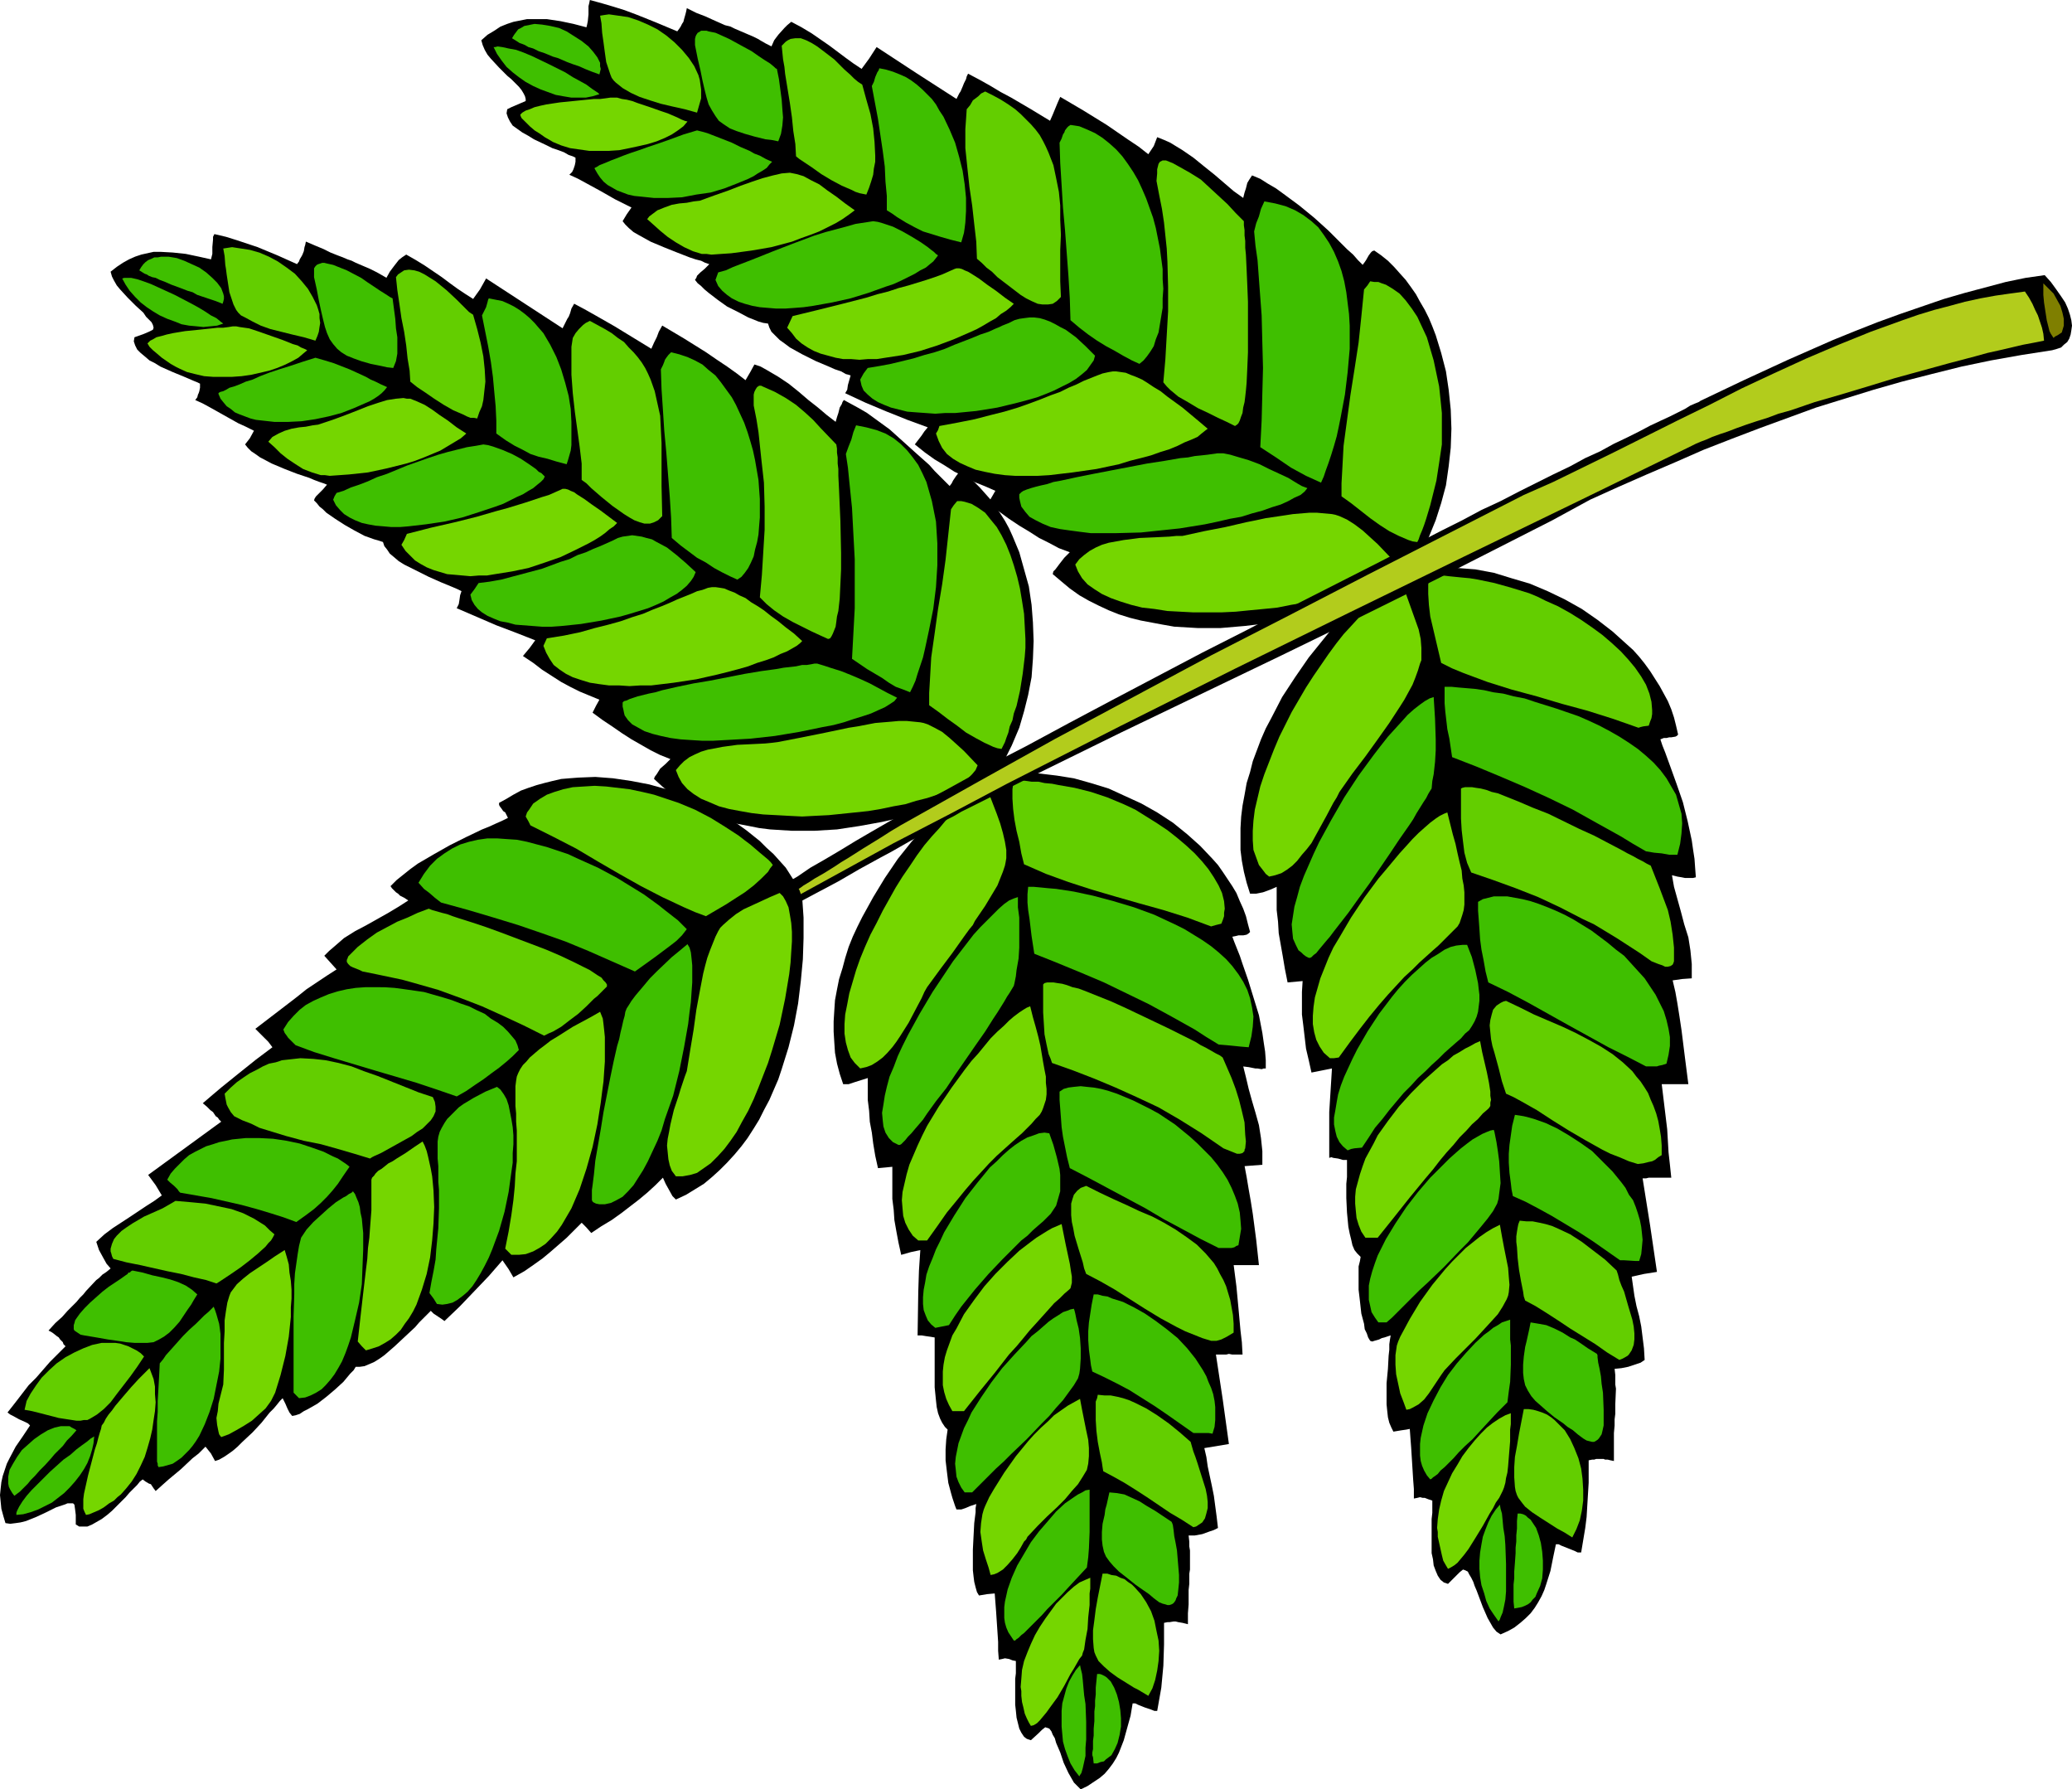 <?xml version="1.0" encoding="UTF-8" standalone="no"?>
<svg
   version="1.0"
   width="129.766mm"
   height="112.037mm"
   id="svg108"
   sodipodi:docname="Leaves 70.wmf"
   xmlns:inkscape="http://www.inkscape.org/namespaces/inkscape"
   xmlns:sodipodi="http://sodipodi.sourceforge.net/DTD/sodipodi-0.dtd"
   xmlns="http://www.w3.org/2000/svg"
   xmlns:svg="http://www.w3.org/2000/svg">
  <sodipodi:namedview
     id="namedview108"
     pagecolor="#ffffff"
     bordercolor="#000000"
     borderopacity="0.25"
     inkscape:showpageshadow="2"
     inkscape:pageopacity="0.0"
     inkscape:pagecheckerboard="0"
     inkscape:deskcolor="#d1d1d1"
     inkscape:document-units="mm" />
  <defs
     id="defs1">
    <pattern
       id="WMFhbasepattern"
       patternUnits="userSpaceOnUse"
       width="6"
       height="6"
       x="0"
       y="0" />
  </defs>
  <path
     style="fill:#000000;fill-opacity:1;fill-rule:evenodd;stroke:none"
     d="m 26.179,64.3 0.323,1.131 0.485,0.969 0.646,1.131 0.808,0.969 1.778,1.939 1.939,1.939 1.778,1.616 0.646,0.969 0.646,0.646 0.646,0.646 0.323,0.646 0.162,0.646 -0.162,0.485 -0.97,0.485 -1.131,0.485 -2.262,0.808 -0.162,0.969 0.323,0.969 0.485,0.969 0.808,0.808 0.97,0.808 1.131,0.969 1.293,0.646 1.293,0.808 2.909,1.292 2.747,1.131 1.131,0.485 1.131,0.485 0.808,0.323 0.646,0.323 v 0.969 l -0.162,0.808 -0.162,0.485 -0.162,0.323 -0.162,0.646 -0.485,0.646 1.778,0.808 1.778,0.969 6.626,3.716 1.778,0.808 1.939,0.969 -0.97,1.777 -1.131,1.454 0.646,0.808 0.808,0.808 0.97,0.646 1.131,0.808 2.747,1.454 3.07,1.292 2.909,1.131 2.909,0.969 1.131,0.485 1.293,0.485 0.97,0.323 0.808,0.323 -0.97,1.131 -0.808,0.808 -0.808,0.808 -0.323,0.485 -0.162,0.485 0.646,0.646 0.646,0.808 0.808,0.646 0.808,0.808 2.101,1.454 2.262,1.454 2.262,1.292 2.424,1.292 2.262,0.808 1.131,0.323 0.97,0.323 0.323,0.969 0.646,0.808 0.646,0.969 0.97,0.808 1.131,0.969 1.293,0.808 2.909,1.454 2.909,1.454 2.909,1.292 2.747,1.131 1.131,0.485 0.97,0.485 -0.323,0.969 -0.162,1.131 -0.162,0.969 -0.485,0.969 9.373,4.039 4.686,1.777 4.525,1.777 -1.293,1.777 -1.616,1.939 2.424,1.616 2.101,1.616 2.262,1.454 2.262,1.454 2.101,1.131 2.262,1.131 4.686,1.939 -0.808,1.454 -0.808,1.616 2.424,1.777 2.424,1.616 2.101,1.454 2.262,1.454 2.262,1.292 2.262,1.292 2.262,1.131 2.424,0.969 -1.131,1.131 -1.293,1.131 -0.808,1.292 -0.485,0.646 -0.162,0.485 1.939,1.777 1.939,1.616 2.101,1.454 2.101,1.292 2.262,1.131 2.262,0.969 2.424,0.969 2.424,0.808 2.424,0.646 2.586,0.485 2.424,0.485 2.586,0.323 2.586,0.162 2.586,0.162 h 5.333 l 5.333,-0.323 5.333,-0.808 5.333,-0.969 5.01,-1.131 5.01,-1.454 4.848,-1.616 4.525,-1.777 4.202,-1.939 1.454,-1.292 1.293,-1.616 1.293,-1.616 1.131,-1.777 0.97,-1.939 0.97,-1.939 1.778,-4.201 1.131,-3.877 0.97,-3.877 0.808,-4.201 0.323,-4.362 0.162,-4.201 -0.162,-4.362 -0.323,-4.201 -0.646,-4.362 -1.131,-4.039 -1.131,-4.039 -1.616,-3.877 -0.808,-1.777 -0.97,-1.777 -1.131,-1.777 -1.131,-1.616 -1.131,-1.616 -1.293,-1.454 -1.293,-1.454 -1.293,-1.292 -1.616,-1.292 -1.454,-1.131 -0.485,0.162 -0.323,0.323 -0.485,0.646 -0.646,0.969 -0.323,0.646 -0.485,0.646 -1.131,-1.131 -1.131,-1.131 -1.293,-1.292 -1.293,-1.454 -2.909,-2.585 -3.232,-2.908 -3.232,-2.908 -3.555,-2.585 -1.778,-1.292 -1.939,-1.131 -1.778,-0.969 -1.778,-0.969 -0.323,0.485 -0.162,0.485 -0.485,0.808 -0.162,0.646 -0.162,0.646 -0.323,0.969 -0.323,1.131 -2.101,-1.616 -2.101,-1.777 -2.262,-1.777 -2.262,-1.939 -2.424,-1.939 -2.424,-1.616 -2.747,-1.616 -1.454,-0.808 -1.454,-0.485 -0.97,1.777 -1.131,1.939 -2.101,-1.616 -2.262,-1.616 -2.424,-1.616 -2.586,-1.777 -5.171,-3.231 -5.171,-3.07 -0.808,1.454 -0.485,1.292 -0.646,1.292 -0.646,1.454 -8.726,-5.331 -2.262,-1.292 -2.262,-1.292 -2.586,-1.454 -2.424,-1.292 -0.646,1.131 -0.323,1.131 -0.323,0.808 -0.323,0.485 -0.485,0.969 -0.323,0.646 -0.323,0.646 -18.099,-11.794 -1.454,2.585 -1.616,2.262 -1.778,-1.131 -1.939,-1.292 -1.778,-1.292 -1.939,-1.454 -4.04,-2.746 -2.101,-1.292 -2.262,-1.292 -0.97,0.646 -0.808,0.646 -1.131,1.454 -0.97,1.292 -0.808,1.454 -1.131,-0.646 -1.131,-0.646 -1.616,-0.808 -3.394,-1.454 -0.97,-0.485 -0.97,-0.323 -1.131,-0.485 -1.293,-0.485 -1.616,-0.646 -1.616,-0.808 -1.939,-0.808 -2.262,-0.969 -0.162,0.808 -0.162,0.485 -0.162,0.969 -0.323,0.808 -0.162,0.323 -0.485,0.808 -0.162,0.485 -0.485,0.646 -4.686,-2.1 -4.686,-1.939 -2.424,-0.808 -2.424,-0.808 -2.586,-0.808 -2.747,-0.646 -0.323,0.646 v 0.646 l -0.162,1.777 v 1.616 l -0.162,0.646 -0.162,0.646 -2.909,-0.646 -3.07,-0.646 -3.07,-0.323 -2.909,-0.162 h -1.616 l -1.454,0.323 -1.454,0.323 -1.454,0.485 -1.454,0.646 -1.454,0.808 -1.454,0.969 z"
     id="path1" />
  <path
     style="fill:#3fbf00;fill-opacity:1;fill-rule:evenodd;stroke:none"
     d="m 32.966,63.977 1.293,0.808 0.485,0.162 0.485,0.323 0.808,0.323 0.808,0.162 0.97,0.485 1.293,0.485 1.454,0.646 1.778,0.646 2.101,0.808 1.131,0.323 1.131,0.646 1.454,0.485 1.454,0.485 1.454,0.485 1.616,0.646 0.162,-0.485 0.162,-0.646 v -0.646 l -0.162,-0.646 -0.485,-1.292 -0.97,-1.292 -1.131,-1.131 -1.454,-1.292 -1.616,-1.131 -1.778,-0.808 -1.778,-0.808 -1.778,-0.646 -1.939,-0.323 h -1.778 l -0.808,0.162 h -0.808 l -0.646,0.323 -0.808,0.323 -0.646,0.485 -0.485,0.485 -0.485,0.646 z"
     id="path2" />
  <path
     style="fill:#3fbf00;fill-opacity:1;fill-rule:evenodd;stroke:none"
     d="m 28.926,65.916 0.808,1.454 0.97,1.454 1.293,1.454 1.293,1.292 1.454,1.131 1.454,0.969 1.616,0.969 1.778,0.808 1.778,0.646 1.616,0.646 1.778,0.323 1.778,0.162 1.616,0.162 1.616,-0.162 1.616,-0.162 L 52.843,76.579 52.197,76.094 51.227,75.286 49.934,74.64 48.48,73.671 46.864,72.701 45.086,71.732 41.37,69.793 37.491,68.016 35.714,67.208 33.936,66.562 32.482,66.078 31.027,65.754 h -1.293 -0.323 z"
     id="path3" />
  <path
     style="fill:#63ce00;fill-opacity:1;fill-rule:evenodd;stroke:none"
     d="m 56.398,73.994 0.646,0.646 0.97,0.485 1.778,0.969 1.939,0.969 2.262,0.808 2.586,0.646 2.586,0.646 2.747,0.646 2.747,0.808 0.485,-1.131 0.323,-0.969 0.162,-1.131 0.162,-0.969 -0.162,-1.131 v -0.969 l -0.323,-1.131 -0.323,-0.969 -0.97,-1.939 -1.131,-1.939 -1.454,-1.777 -1.616,-1.777 -1.939,-1.454 -2.101,-1.454 -2.101,-1.131 -2.262,-0.969 -2.262,-0.646 -2.101,-0.323 -2.101,-0.323 -2.101,0.323 0.323,1.777 0.162,2.1 0.162,0.969 0.162,1.292 0.323,2.1 0.323,2.1 0.646,1.939 0.323,0.969 0.646,1.292 z"
     id="path4" />
  <path
     style="fill:#3fbf00;fill-opacity:1;fill-rule:evenodd;stroke:none"
     d="m 51.712,93.219 0.485,1.131 0.646,0.808 0.808,0.969 0.97,0.646 0.97,0.808 1.131,0.485 1.293,0.485 1.293,0.485 1.293,0.323 1.454,0.162 2.909,0.323 h 3.232 l 3.232,-0.162 3.232,-0.485 3.07,-0.646 3.07,-0.808 2.909,-1.131 2.586,-1.131 1.131,-0.485 1.131,-0.646 0.97,-0.646 0.808,-0.646 0.646,-0.646 0.646,-0.808 -1.454,-0.646 -1.293,-0.646 -1.131,-0.485 -1.131,-0.646 -2.101,-0.969 -1.778,-0.808 -3.717,-1.454 -2.101,-0.646 -1.131,-0.323 -1.131,-0.323 -3.07,0.969 -2.909,0.969 -2.586,0.808 -2.424,0.808 -2.101,0.808 -1.778,0.808 -1.616,0.485 -1.454,0.646 -1.293,0.485 -1.131,0.323 -0.808,0.485 -0.646,0.323 -0.646,0.162 -0.323,0.162 -0.162,0.162 z"
     id="path5" />
  <path
     style="fill:#3fbf00;fill-opacity:1;fill-rule:evenodd;stroke:none"
     d="m 74.336,65.593 0.646,2.908 0.485,2.585 0.485,2.262 0.485,2.1 0.485,1.939 0.485,1.454 0.646,1.454 0.808,1.131 0.97,1.131 0.97,0.808 1.293,0.808 1.616,0.646 1.778,0.646 2.262,0.646 2.424,0.485 1.454,0.323 1.454,0.162 0.646,-1.616 0.323,-1.777 v -1.939 -1.939 l -0.323,-2.1 -0.162,-2.262 -0.323,-2.423 -0.323,-2.423 -0.323,-0.162 -0.323,-0.162 -0.97,-0.646 -1.293,-0.808 -1.454,-0.969 -1.454,-0.969 -1.616,-1.131 -3.394,-1.777 -1.616,-0.646 -1.616,-0.646 -1.454,-0.323 -0.646,-0.162 h -0.485 l -0.485,0.162 -0.485,0.162 -0.323,0.162 -0.323,0.323 -0.323,0.485 v 0.485 0.808 z"
     id="path6" />
  <path
     style="fill:#63ce00;fill-opacity:1;fill-rule:evenodd;stroke:none"
     d="m 93.728,65.593 0.323,3.07 0.485,3.231 0.485,3.393 0.646,3.231 0.485,3.231 0.323,3.07 0.485,2.908 0.162,2.585 0.808,0.646 0.808,0.646 1.939,1.292 2.101,1.454 2.262,1.454 2.262,1.292 2.262,0.969 0.97,0.485 0.808,0.323 h 0.808 l 0.808,0.162 0.485,-1.454 0.646,-1.454 0.323,-1.454 0.162,-1.454 0.323,-2.908 -0.162,-2.908 -0.323,-3.07 -0.646,-3.231 -0.808,-3.231 -0.97,-3.393 -0.97,-0.646 -0.808,-0.808 -0.97,-0.969 -1.131,-1.131 -2.424,-2.262 -2.586,-2.1 -1.293,-0.808 -1.293,-0.808 -1.293,-0.646 -1.131,-0.323 -1.293,-0.162 -1.131,0.162 -0.485,0.323 -0.485,0.323 -0.485,0.323 z"
     id="path7" />
  <path
     style="fill:#3fbf00;fill-opacity:1;fill-rule:evenodd;stroke:none"
     d="m 78.861,118.261 0.646,1.292 0.97,1.131 0.97,0.969 1.293,0.808 1.293,0.646 1.616,0.646 1.454,0.323 1.778,0.323 1.939,0.162 1.778,0.162 h 2.101 l 1.939,-0.162 4.202,-0.485 4.363,-0.646 4.202,-0.969 4.04,-1.292 3.878,-1.292 1.778,-0.646 1.616,-0.808 1.616,-0.808 1.454,-0.646 1.293,-0.808 1.131,-0.646 0.97,-0.808 0.808,-0.646 0.646,-0.646 0.323,-0.646 -0.323,-0.323 -0.485,-0.485 -0.646,-0.323 -0.646,-0.646 -1.616,-1.131 -1.939,-1.292 -2.101,-1.131 -2.262,-0.969 -2.262,-0.808 -1.131,-0.323 -1.131,-0.162 -1.778,0.323 -2.101,0.323 -4.525,1.131 -2.262,0.646 -2.424,0.808 -5.01,1.777 -4.686,1.939 -2.424,0.808 -2.101,0.969 -2.101,0.808 -1.939,0.646 -1.778,0.808 -1.616,0.485 -0.485,0.808 z"
     id="path8" />
  <path
     style="fill:#3fbf00;fill-opacity:1;fill-rule:evenodd;stroke:none"
     d="m 114.089,74.64 1.454,7.27 0.646,3.716 0.485,3.554 0.323,3.554 0.323,3.393 0.162,3.393 v 3.07 l 1.131,0.808 1.131,0.808 2.101,1.292 1.939,0.969 1.778,0.969 1.939,0.646 2.101,0.485 2.101,0.646 2.424,0.646 0.323,-0.969 0.323,-1.131 0.323,-1.131 0.162,-1.292 v -2.585 -2.908 l -0.162,-3.07 -0.485,-3.07 -0.808,-3.07 -0.97,-3.231 -1.131,-2.908 -1.454,-2.908 -1.616,-2.746 -1.131,-1.292 -0.97,-1.131 -1.131,-1.131 -1.131,-0.969 -1.293,-0.969 -1.293,-0.808 -1.293,-0.646 -1.454,-0.646 -1.616,-0.323 -1.616,-0.323 -0.162,0.323 -0.162,0.646 -0.323,1.131 -0.485,0.969 -0.323,0.646 z"
     id="path9" />
  <path
     style="fill:#63ce00;fill-opacity:1;fill-rule:evenodd;stroke:none"
     d="m 135.582,79.972 -0.323,2.1 v 2.262 4.362 l 0.323,4.362 0.485,4.362 1.131,8.239 0.485,4.039 v 3.877 l 1.131,0.808 1.131,1.131 2.424,2.1 2.586,2.1 2.747,1.939 1.293,0.808 1.131,0.646 1.293,0.485 1.131,0.323 h 1.293 l 0.97,-0.323 0.97,-0.485 0.485,-0.485 0.485,-0.485 -0.162,-7.109 v -3.393 -6.785 l -0.162,-3.231 -0.162,-3.231 -0.646,-2.908 -0.646,-2.908 -0.97,-2.746 -0.646,-1.454 -0.646,-1.292 -0.808,-1.292 -0.97,-1.292 -0.97,-1.131 -1.131,-1.131 -1.131,-1.292 -1.454,-0.969 -1.454,-1.131 -1.616,-0.969 -1.778,-0.969 -1.778,-0.969 -0.97,0.485 -0.646,0.485 -0.485,0.485 -0.485,0.485 -0.808,0.969 z"
     id="path10" />
  <path
     style="fill:#3fbf00;fill-opacity:1;fill-rule:evenodd;stroke:none"
     d="m 111.342,140.718 0.323,1.292 0.646,1.131 0.808,0.969 0.97,0.808 1.293,0.808 1.454,0.646 1.616,0.646 1.778,0.323 1.778,0.485 2.101,0.162 2.101,0.162 2.101,0.162 h 2.262 l 2.262,-0.162 4.686,-0.485 4.848,-0.808 4.525,-0.969 2.262,-0.646 2.101,-0.646 2.101,-0.646 1.939,-0.808 1.778,-0.808 1.616,-0.969 1.454,-0.808 1.293,-0.969 1.131,-0.969 0.97,-1.131 0.646,-0.969 0.485,-1.131 -2.262,-2.1 -2.262,-1.939 -2.262,-1.777 -2.424,-1.292 -1.131,-0.646 -1.293,-0.323 -1.131,-0.323 -1.131,-0.162 -1.131,-0.162 -1.131,0.162 -1.131,0.162 -1.131,0.323 -1.293,0.646 -1.454,0.646 -1.454,0.646 -1.616,0.646 -1.778,0.808 -1.939,0.646 -1.939,0.969 -2.101,0.646 -4.363,1.616 -4.848,1.292 -4.848,1.292 -2.747,0.485 -2.586,0.323 -0.97,1.454 z"
     id="path11" />
  <path
     style="fill:#3fbf00;fill-opacity:1;fill-rule:evenodd;stroke:none"
     d="m 156.429,87.403 0.162,4.685 0.323,4.847 0.323,5.008 0.485,5.17 0.808,10.34 0.323,5.008 0.162,4.847 2.101,1.777 1.939,1.454 1.939,1.454 2.101,1.131 1.939,1.292 1.778,0.969 1.939,0.969 1.778,0.808 0.97,-0.646 0.808,-0.969 0.808,-1.131 0.646,-1.292 0.646,-1.454 0.323,-1.616 0.485,-1.777 0.323,-1.777 0.162,-2.1 0.162,-1.939 v -2.1 -2.262 l -0.162,-2.262 -0.162,-2.262 -0.808,-4.685 -0.485,-2.262 -0.646,-2.262 -0.646,-2.1 -0.808,-2.262 -0.97,-2.1 -0.97,-2.1 -0.97,-1.777 -1.293,-1.777 -1.293,-1.777 -1.293,-1.616 -1.616,-1.292 -1.454,-1.292 -1.778,-0.969 -1.778,-0.808 -1.939,-0.646 -1.939,-0.485 -0.323,0.323 -0.323,0.323 -0.485,0.646 -0.323,0.485 -0.162,0.485 -0.323,0.808 z"
     id="path12" />
  <path
     style="fill:#63ce00;fill-opacity:1;fill-rule:evenodd;stroke:none"
     d="m 178.406,95.966 0.646,3.231 0.485,3.07 0.323,3.07 0.323,3.07 0.646,5.816 0.162,5.655 v 5.493 l -0.323,5.331 -0.323,5.331 -0.485,5.331 0.808,0.808 0.808,0.808 1.778,1.454 2.101,1.454 2.262,1.292 2.262,1.131 2.262,1.131 2.101,0.969 1.778,0.808 0.485,-0.162 0.323,-0.485 0.323,-0.646 0.323,-0.808 0.323,-0.808 0.162,-1.131 0.162,-1.292 0.323,-1.292 0.162,-1.454 0.162,-1.454 0.162,-3.393 0.162,-3.554 v -3.877 l -0.162,-7.593 -0.162,-3.716 -0.162,-3.716 -0.162,-3.231 v -1.616 l -0.162,-1.292 v -1.454 l -0.162,-1.131 v -0.969 l -0.162,-0.969 -3.717,-3.877 -1.778,-1.939 -1.939,-1.777 -2.101,-1.777 -2.424,-1.616 -2.586,-1.454 -2.909,-1.292 -0.323,-0.162 h -0.485 l -0.485,0.323 -0.323,0.485 -0.323,0.646 -0.162,0.646 v 0.969 z"
     id="path13" />
  <path
     style="fill:#3fbf00;fill-opacity:1;fill-rule:evenodd;stroke:none"
     d="m 147.379,166.406 v 0.808 l 0.162,0.646 0.162,0.808 0.162,0.646 0.808,1.131 0.97,0.969 1.454,0.808 1.454,0.808 1.939,0.646 1.939,0.485 2.262,0.485 2.424,0.323 2.424,0.162 2.586,0.162 h 2.747 l 2.909,-0.162 5.818,-0.323 5.818,-0.646 5.818,-0.969 5.494,-1.131 2.586,-0.485 2.424,-0.646 2.424,-0.808 2.101,-0.646 1.939,-0.646 1.778,-0.808 1.454,-0.646 1.293,-0.808 0.97,-0.646 0.646,-0.808 -2.262,-1.131 -4.202,-2.262 -2.101,-0.969 -2.262,-0.969 -2.424,-0.969 -2.586,-0.808 -1.454,-0.485 -1.616,-0.485 h -0.646 l -0.808,0.162 -0.97,0.162 h -1.131 l -1.454,0.323 -1.454,0.162 -1.454,0.162 -1.778,0.323 -3.555,0.485 -3.878,0.646 -8.242,1.616 -3.878,0.646 -3.878,0.808 -3.555,0.808 -1.616,0.485 -1.616,0.323 -1.293,0.323 -1.293,0.323 -0.97,0.323 -0.97,0.323 -0.646,0.323 -0.646,0.162 -0.323,0.323 z"
     id="path14" />
  <path
     style="fill:#75d600;fill-opacity:1;fill-rule:evenodd;stroke:none"
     d="m 34.906,81.264 0.485,0.808 0.808,0.808 0.97,0.808 1.131,0.969 2.101,1.454 1.131,0.646 0.97,0.485 1.778,0.808 1.939,0.485 2.101,0.485 2.101,0.162 h 2.262 2.262 l 2.262,-0.162 2.262,-0.323 2.101,-0.485 2.101,-0.485 1.939,-0.646 1.939,-0.808 1.616,-0.808 1.454,-0.808 1.131,-0.969 0.97,-0.808 -0.646,-0.323 -0.808,-0.323 -0.808,-0.485 -1.131,-0.323 -2.424,-0.969 -2.747,-0.969 -2.747,-0.969 -2.424,-0.808 -1.131,-0.162 -1.131,-0.162 -0.808,-0.162 h -0.808 l -0.97,0.162 -1.293,0.162 h -1.293 l -1.454,0.162 -3.07,0.323 -3.232,0.323 -2.909,0.485 -1.454,0.323 -1.131,0.323 -1.293,0.323 -0.808,0.485 -0.646,0.323 z"
     id="path15" />
  <path
     style="fill:#75d600;fill-opacity:1;fill-rule:evenodd;stroke:none"
     d="m 63.509,104.529 1.454,1.292 1.454,1.454 1.616,1.292 1.939,1.292 1.778,1.131 2.101,0.808 2.101,0.646 h 0.97 l 1.131,0.162 2.262,-0.162 2.262,-0.162 4.525,-0.485 4.525,-0.969 4.525,-1.131 2.101,-0.646 2.101,-0.808 1.939,-0.808 1.939,-0.808 1.616,-0.969 1.616,-0.969 1.616,-0.969 1.293,-1.131 -2.262,-1.454 -2.101,-1.616 -1.939,-1.292 -1.778,-1.292 -1.778,-1.131 -1.778,-0.808 -1.616,-0.646 h -0.808 l -0.808,-0.162 -1.778,0.162 -2.101,0.323 -2.101,0.646 -2.424,0.808 -2.424,0.969 -2.909,1.131 -3.07,1.131 -3.394,1.131 -1.293,0.162 -1.616,0.323 -1.616,0.162 -1.778,0.323 -1.616,0.485 -1.454,0.646 -1.454,0.808 z"
     id="path16" />
  <path
     style="fill:#75d600;fill-opacity:1;fill-rule:evenodd;stroke:none"
     d="m 95.021,128.924 0.97,1.454 1.131,1.131 1.131,1.131 1.293,0.808 1.454,0.808 1.616,0.646 1.616,0.485 1.616,0.485 1.939,0.162 1.778,0.162 1.778,0.162 1.939,-0.162 h 1.939 l 1.939,-0.323 4.04,-0.646 3.878,-0.808 3.878,-1.292 3.717,-1.292 3.394,-1.616 3.232,-1.616 1.454,-0.808 1.293,-0.808 1.131,-0.808 1.131,-0.969 0.97,-0.646 0.808,-0.808 -1.939,-1.454 -1.939,-1.454 -2.101,-1.454 -1.778,-1.292 -1.778,-1.131 -0.646,-0.485 -0.808,-0.323 -0.646,-0.323 -0.646,-0.162 h -0.646 l -0.323,0.162 -1.454,0.646 -1.454,0.646 -1.616,0.485 -1.939,0.646 -1.939,0.646 -2.101,0.646 -2.101,0.646 -2.424,0.646 -5.01,1.454 -5.171,1.292 -5.656,1.292 -5.656,1.454 -0.646,1.454 z"
     id="path17" />
  <path
     style="fill:#75d600;fill-opacity:1;fill-rule:evenodd;stroke:none"
     d="m 128.633,152.835 0.646,1.616 0.808,1.454 0.97,1.454 1.454,1.131 1.454,0.969 1.616,0.808 1.939,0.646 2.101,0.646 2.101,0.323 2.424,0.323 h 2.424 l 2.424,0.162 2.586,-0.162 h 2.586 l 5.333,-0.646 5.333,-0.808 5.01,-1.131 2.586,-0.646 2.424,-0.646 2.262,-0.646 2.101,-0.808 2.101,-0.646 1.778,-0.646 1.616,-0.808 1.616,-0.646 1.131,-0.646 1.131,-0.646 0.808,-0.646 0.485,-0.485 -1.939,-1.777 -1.939,-1.454 -1.778,-1.454 -1.778,-1.292 -1.616,-1.292 -1.454,-0.969 -1.616,-0.969 -1.293,-0.969 -1.454,-0.646 -1.131,-0.646 -1.293,-0.485 -1.131,-0.485 -0.97,-0.162 -1.131,-0.162 h -0.808 l -0.97,0.162 -1.293,0.485 -1.293,0.323 -1.454,0.646 -1.616,0.646 -1.616,0.646 -1.778,0.808 -1.939,0.808 -2.101,0.808 -2.262,0.969 -2.586,0.808 -2.747,0.969 -2.909,0.808 -3.232,0.808 -3.394,0.969 -3.878,0.808 -4.04,0.646 z"
     id="path18" />
  <path
     style="fill:#75d600;fill-opacity:1;fill-rule:evenodd;stroke:none"
     d="m 159.984,182.238 0.323,0.808 0.323,0.808 0.808,1.454 1.293,1.454 1.454,1.131 1.778,1.131 1.939,0.808 2.262,0.969 2.424,0.646 2.586,0.485 2.747,0.485 2.747,0.323 3.07,0.162 2.909,0.162 3.232,0.162 3.07,-0.162 3.232,-0.162 6.302,-0.646 3.07,-0.323 2.909,-0.485 3.07,-0.646 2.747,-0.485 2.586,-0.808 2.586,-0.646 2.424,-0.808 2.101,-0.969 1.939,-0.808 1.616,-0.969 1.454,-0.969 1.131,-1.131 0.808,-0.969 0.485,-1.131 -3.232,-3.393 -1.778,-1.616 -1.616,-1.454 -1.778,-1.454 -1.778,-0.969 -1.616,-0.808 -0.97,-0.323 -0.808,-0.162 -1.616,-0.162 -1.616,-0.162 h -1.778 l -1.778,0.162 -1.939,0.162 -1.939,0.162 -4.202,0.808 -2.101,0.323 -2.262,0.485 -4.686,0.969 -4.848,0.969 -5.01,0.969 -1.293,0.162 -1.616,0.162 -3.232,0.162 -3.394,0.162 -3.555,0.485 -1.616,0.323 -1.778,0.323 -1.616,0.485 -1.454,0.646 -1.293,0.646 -1.293,0.969 -0.97,0.969 z"
     id="path19" />
  <path
     style="fill:#3fbf00;fill-opacity:1;fill-rule:evenodd;stroke:none"
     d="m 200.222,107.437 0.485,3.231 0.323,3.231 0.646,6.301 0.323,6.139 0.323,5.978 v 5.816 5.816 l -0.323,5.978 -0.323,5.978 3.555,2.423 3.555,2.1 1.616,1.131 1.616,0.969 1.778,0.646 1.616,0.646 0.646,-1.292 0.646,-1.454 0.485,-1.616 0.646,-1.939 0.646,-1.939 0.485,-2.1 0.485,-2.262 0.485,-2.262 0.97,-4.847 0.646,-5.17 0.323,-5.17 v -2.585 -2.585 l -0.162,-2.585 -0.162,-2.585 -0.485,-2.423 -0.485,-2.423 -0.646,-2.262 -0.646,-2.262 -0.97,-2.1 -0.97,-1.939 -1.293,-1.777 -1.293,-1.616 -1.616,-1.616 -1.616,-1.292 -1.939,-1.131 -2.101,-0.808 -2.424,-0.646 -2.424,-0.485 -0.646,1.616 -0.485,1.777 -0.646,1.616 z"
     id="path20" />
  <path
     style="fill:#63ce00;fill-opacity:1;fill-rule:evenodd;stroke:none"
     d="m 225.109,120.523 -0.646,5.978 -0.646,5.978 -0.808,5.816 -0.97,5.816 -0.808,5.816 -0.808,5.655 -0.323,5.655 -0.162,2.746 v 2.908 l 2.262,1.616 2.101,1.616 2.262,1.616 2.101,1.616 2.262,1.292 2.101,1.131 2.101,0.969 0.97,0.323 0.97,0.162 0.323,-0.646 0.485,-0.969 0.323,-0.969 0.485,-1.292 0.323,-1.454 0.646,-1.454 0.323,-1.616 0.646,-1.777 0.808,-3.554 0.646,-4.039 0.485,-4.039 0.162,-2.1 v -2.1 l -0.162,-3.07 -0.162,-2.908 -0.485,-3.07 -0.485,-2.908 -0.646,-2.747 -0.808,-2.747 -0.808,-2.423 -0.97,-2.423 -1.131,-2.262 -1.131,-1.939 -1.454,-1.777 -1.293,-1.616 -1.616,-1.131 -1.616,-0.969 -1.616,-0.485 -0.808,-0.162 h -0.97 l -0.808,0.969 z"
     id="path21" />
  <path
     style="fill:#000000;fill-opacity:1;fill-rule:evenodd;stroke:none"
     d="m 113.928,9.532 0.323,1.131 0.485,1.131 0.646,1.131 0.808,0.969 1.939,2.1 1.939,1.939 0.97,0.808 0.97,0.969 0.808,0.808 0.646,0.808 0.485,0.808 0.323,0.646 0.162,0.646 v 0.485 l -1.131,0.485 -1.131,0.485 -1.131,0.485 -0.97,0.485 -0.162,0.969 0.323,0.969 0.485,0.969 0.646,0.969 1.131,0.808 1.131,0.808 1.454,0.808 1.293,0.808 3.07,1.454 1.293,0.646 1.454,0.485 1.293,0.485 1.131,0.646 0.97,0.323 0.646,0.323 v 0.969 l -0.162,0.808 -0.162,0.485 -0.162,0.485 -0.323,0.646 -0.646,0.646 2.101,0.969 1.778,0.969 3.555,1.939 3.394,1.939 1.939,0.969 1.939,0.969 -1.131,1.616 -0.97,1.616 0.646,0.808 0.808,0.808 1.131,0.969 1.131,0.646 2.909,1.616 3.07,1.292 3.232,1.292 2.909,1.131 1.454,0.485 1.293,0.323 0.97,0.485 0.97,0.323 -1.131,1.131 -0.97,0.808 -0.808,0.808 -0.162,0.485 -0.323,0.485 0.646,0.808 0.808,0.646 0.808,0.808 0.97,0.808 2.101,1.616 2.262,1.616 2.586,1.292 2.424,1.292 2.424,0.969 1.131,0.323 1.131,0.162 0.323,0.969 0.485,0.969 0.97,0.969 0.97,0.969 1.131,0.808 1.293,0.969 2.909,1.616 3.232,1.616 3.07,1.292 1.454,0.646 1.454,0.485 1.131,0.646 0.646,0.162 0.485,0.162 -0.323,1.131 -0.323,1.131 -0.162,1.131 -0.485,0.808 4.848,2.262 5.01,2.1 4.848,1.939 4.848,1.777 -0.808,0.969 -0.646,0.969 -1.616,2.1 2.424,1.939 2.262,1.616 2.424,1.454 2.262,1.454 2.424,1.131 2.262,1.292 2.424,0.969 2.586,1.131 -1.778,3.07 2.586,1.777 2.424,1.777 2.424,1.616 2.424,1.454 2.262,1.454 2.262,1.131 2.424,1.292 2.586,0.969 -1.293,1.292 -1.131,1.454 -0.97,1.292 -0.485,0.485 -0.162,0.646 2.101,1.777 1.939,1.616 2.262,1.616 2.262,1.292 2.262,1.131 2.424,1.131 2.424,0.969 2.586,0.808 2.586,0.646 2.586,0.485 2.586,0.485 2.747,0.485 2.747,0.162 2.747,0.162 h 2.747 2.747 l 5.656,-0.485 5.494,-0.646 5.494,-0.969 5.494,-1.292 5.171,-1.454 5.01,-1.777 4.686,-1.939 2.262,-0.969 2.262,-0.969 1.454,-1.454 1.454,-1.616 1.293,-1.616 1.293,-1.939 1.131,-1.939 0.97,-2.1 1.778,-4.362 1.293,-4.039 1.131,-4.201 0.646,-4.524 0.485,-4.362 0.162,-4.524 -0.162,-4.524 -0.485,-4.685 -0.646,-4.362 -1.131,-4.362 -1.293,-4.201 -0.808,-2.1 -0.808,-1.939 -0.97,-1.939 -1.131,-1.939 -0.97,-1.777 -1.131,-1.616 -1.293,-1.777 -1.454,-1.616 -1.293,-1.454 -1.454,-1.454 -1.616,-1.292 -1.616,-1.131 -0.485,0.162 -0.323,0.323 -0.485,0.646 -0.646,1.131 -0.323,0.485 -0.485,0.646 -1.131,-1.131 -1.131,-1.292 -1.454,-1.292 -1.293,-1.292 -3.07,-3.07 -3.394,-3.07 -3.555,-2.908 -3.717,-2.746 -1.778,-1.292 -1.939,-1.131 -1.778,-1.131 -1.939,-0.808 -0.323,0.485 -0.323,0.485 -0.485,0.808 -0.162,0.646 -0.162,0.646 -0.323,0.969 -0.323,1.292 -2.262,-1.616 -2.262,-1.939 -2.262,-1.939 -2.424,-1.939 -2.586,-2.1 -2.586,-1.777 -2.909,-1.777 -1.454,-0.646 -1.616,-0.646 -0.808,2.1 -0.646,0.969 -0.646,0.969 -2.262,-1.777 -2.424,-1.616 -2.586,-1.777 -2.586,-1.777 -5.494,-3.393 -5.494,-3.231 -0.646,1.454 -1.131,2.746 -0.646,1.454 -4.525,-2.746 -4.686,-2.746 -2.424,-1.292 -2.424,-1.454 -2.586,-1.454 -2.747,-1.454 -0.323,0.646 -0.162,0.646 -0.485,0.969 -0.323,0.808 -0.485,1.131 -0.323,0.485 -0.323,0.646 -0.323,0.646 -9.534,-6.139 -9.373,-6.139 -1.778,2.746 -1.778,2.423 -1.939,-1.292 -1.778,-1.292 -1.939,-1.454 -1.939,-1.454 -2.101,-1.454 -2.101,-1.454 -2.424,-1.454 -2.424,-1.292 -0.97,0.808 -0.646,0.646 -1.454,1.616 -0.97,1.292 -0.646,1.454 -1.293,-0.646 -1.131,-0.646 -0.808,-0.485 -0.97,-0.485 -3.394,-1.454 -1.131,-0.485 -0.97,-0.485 -0.646,-0.162 -0.646,-0.162 -1.454,-0.646 -1.454,-0.646 -1.778,-0.808 -2.101,-0.808 -2.262,-1.131 -0.162,0.808 -0.162,0.646 -0.323,1.131 -0.162,0.646 -0.323,0.485 -0.323,0.646 -0.323,0.485 -0.485,0.646 -5.01,-2.1 -4.848,-1.939 -2.586,-0.969 -2.586,-0.808 -2.747,-0.808 L 139.622,0 l -0.162,0.808 -0.162,0.646 v 1.939 l -0.162,1.616 -0.162,0.808 -0.162,0.646 -3.07,-0.808 -3.07,-0.646 -3.232,-0.485 h -1.616 -1.616 -1.454 l -1.616,0.323 -1.616,0.323 -1.454,0.485 -1.616,0.646 -1.454,0.969 -1.616,0.969 z"
     id="path22" />
  <path
     style="fill:#3fbf00;fill-opacity:1;fill-rule:evenodd;stroke:none"
     d="m 121.2,9.047 1.293,0.808 0.485,0.323 0.485,0.162 0.808,0.323 0.808,0.485 1.131,0.323 1.293,0.646 1.454,0.485 1.939,0.808 1.131,0.323 1.131,0.485 1.131,0.485 1.293,0.485 1.454,0.485 1.454,0.646 1.616,0.646 1.778,0.646 0.162,-0.646 0.162,-0.646 -0.162,-0.646 v -0.808 l -0.323,-0.646 -0.323,-0.646 -0.97,-1.292 -1.131,-1.292 -1.616,-1.292 -1.778,-1.131 -1.778,-1.131 -1.778,-0.808 -2.101,-0.485 -1.939,-0.323 -1.778,-0.162 -0.808,0.162 -0.808,0.162 -0.808,0.162 -0.808,0.485 -0.646,0.323 -0.485,0.646 -0.485,0.646 z"
     id="path23" />
  <path
     style="fill:#3fbf00;fill-opacity:1;fill-rule:evenodd;stroke:none"
     d="m 116.837,11.148 0.808,1.616 1.131,1.616 1.131,1.454 1.454,1.292 1.454,1.131 1.616,1.131 1.778,0.969 1.778,0.808 1.778,0.646 1.778,0.646 1.778,0.323 1.939,0.323 h 1.778 1.616 l 1.616,-0.323 1.616,-0.485 -0.323,-0.323 -0.485,-0.323 -0.97,-0.646 -1.293,-0.969 -1.454,-0.808 -1.778,-0.969 -1.778,-1.131 -3.878,-1.939 -4.04,-1.939 -1.939,-0.808 -1.778,-0.646 -1.778,-0.323 -1.454,-0.323 -1.131,-0.162 -0.646,0.162 z"
     id="path24" />
  <path
     style="fill:#63ce00;fill-opacity:1;fill-rule:evenodd;stroke:none"
     d="m 145.763,19.549 0.808,0.646 0.808,0.646 1.939,1.131 2.101,0.969 2.424,0.808 2.586,0.808 2.747,0.646 2.909,0.646 2.909,0.808 0.323,-1.131 0.323,-1.131 0.323,-1.131 v -1.131 -0.969 l -0.162,-1.131 -0.162,-1.131 -0.323,-1.131 -0.97,-2.1 -1.293,-1.939 -1.616,-1.939 -1.778,-1.777 -1.939,-1.616 -2.101,-1.454 -2.262,-1.131 -2.262,-0.969 -2.424,-0.808 -2.262,-0.323 -2.262,-0.323 -1.131,0.162 -0.97,0.162 0.323,1.777 0.162,2.262 0.323,2.262 0.323,2.423 0.323,2.262 0.646,1.939 0.323,0.969 0.323,0.808 0.485,0.646 z"
     id="path25" />
  <path
     style="fill:#3fbf00;fill-opacity:1;fill-rule:evenodd;stroke:none"
     d="m 140.753,39.905 0.646,1.131 0.646,0.969 0.808,0.969 0.97,0.808 1.131,0.646 1.131,0.646 1.293,0.485 1.293,0.485 1.454,0.323 1.616,0.162 3.07,0.323 h 3.232 l 3.394,-0.162 3.394,-0.646 3.394,-0.485 3.232,-0.969 2.909,-1.131 2.747,-1.131 1.293,-0.646 0.97,-0.646 1.131,-0.646 0.97,-0.646 0.646,-0.808 0.646,-0.646 -1.454,-0.646 -1.454,-0.808 -1.293,-0.485 -1.131,-0.646 -2.262,-0.969 -0.97,-0.485 -0.97,-0.485 -3.717,-1.454 -2.101,-0.808 -1.131,-0.323 -1.293,-0.323 -3.232,0.969 -3.07,1.131 -2.747,0.969 -2.424,0.808 -2.262,0.808 -1.939,0.646 -1.778,0.646 -1.616,0.646 -1.293,0.485 -1.131,0.485 -0.808,0.323 -0.808,0.323 -0.485,0.323 -0.323,0.162 -0.323,0.162 z"
     id="path26" />
  <path
     style="fill:#3fbf00;fill-opacity:1;fill-rule:evenodd;stroke:none"
     d="m 164.509,10.663 0.323,1.616 0.323,1.616 0.646,2.747 0.485,2.423 0.485,2.1 0.485,1.939 0.485,1.616 0.808,1.454 0.808,1.292 0.808,1.131 1.131,0.808 1.454,0.969 1.616,0.646 1.939,0.646 2.262,0.646 1.293,0.323 1.293,0.323 1.454,0.162 1.616,0.323 0.646,-1.777 0.323,-1.939 0.162,-1.939 -0.162,-1.939 -0.162,-2.262 -0.323,-2.423 -0.323,-2.423 -0.485,-2.423 -0.323,-0.162 -0.323,-0.323 -0.97,-0.808 -1.293,-0.808 -1.454,-0.969 -1.616,-1.131 -1.778,-0.969 -3.555,-1.939 -1.778,-0.808 -1.454,-0.646 -1.616,-0.323 -0.485,-0.162 h -0.646 -0.646 l -0.485,0.323 -0.323,0.162 -0.323,0.485 -0.162,0.323 -0.162,0.646 v 0.646 z"
     id="path27" />
  <path
     style="fill:#63ce00;fill-opacity:1;fill-rule:evenodd;stroke:none"
     d="m 185.032,10.824 0.323,3.231 0.323,1.777 0.162,1.616 1.131,6.947 0.485,3.393 0.323,3.231 0.485,3.07 0.162,2.908 0.808,0.646 0.97,0.646 1.939,1.292 2.262,1.616 2.424,1.454 2.424,1.292 2.262,0.969 0.97,0.485 0.97,0.323 0.808,0.162 0.808,0.162 0.646,-1.616 0.485,-1.454 0.485,-1.616 0.162,-1.454 0.323,-1.616 V 36.835 l -0.162,-3.231 -0.323,-3.231 -0.646,-3.393 -0.97,-3.393 -0.97,-3.554 -0.97,-0.646 -0.97,-0.808 -0.97,-0.969 -1.293,-1.131 -2.424,-2.423 -2.747,-2.1 -1.293,-0.969 -1.293,-0.808 -1.293,-0.646 -1.293,-0.485 h -1.293 l -1.131,0.162 -0.646,0.323 -0.485,0.323 -0.485,0.485 z"
     id="path28" />
  <path
     style="fill:#3fbf00;fill-opacity:1;fill-rule:evenodd;stroke:none"
     d="m 169.357,66.239 0.646,1.454 0.97,1.131 1.131,0.969 1.131,0.808 1.616,0.808 1.454,0.485 1.778,0.485 1.778,0.323 1.939,0.162 1.939,0.162 h 2.101 l 2.262,-0.162 2.101,-0.162 2.262,-0.323 4.525,-0.808 4.363,-0.969 4.202,-1.292 4.04,-1.454 1.939,-0.646 1.778,-0.808 1.616,-0.808 1.616,-0.808 1.293,-0.808 1.293,-0.646 0.97,-0.808 0.808,-0.646 0.646,-0.808 0.485,-0.646 -0.485,-0.323 -0.485,-0.485 -0.646,-0.485 -0.808,-0.646 -1.616,-1.131 -2.101,-1.292 -2.262,-1.292 -2.262,-1.131 -2.424,-0.808 -1.131,-0.323 -1.131,-0.162 -2.101,0.323 -2.101,0.323 -2.262,0.646 -2.424,0.646 -2.424,0.646 -2.586,0.808 -5.171,1.939 -5.01,1.939 -2.424,0.969 -2.424,0.969 -2.101,0.808 -2.101,0.808 -1.778,0.808 -1.778,0.485 z"
     id="path29" />
  <path
     style="fill:#3fbf00;fill-opacity:1;fill-rule:evenodd;stroke:none"
     d="m 206.363,20.356 1.454,7.755 1.131,7.593 0.485,3.716 0.162,3.554 0.323,3.393 v 3.393 l 1.293,0.808 1.131,0.808 2.101,1.292 2.101,1.131 1.939,0.969 2.101,0.646 2.101,0.646 2.262,0.646 2.586,0.646 0.323,-1.131 0.323,-1.131 0.162,-1.131 0.162,-1.292 0.162,-2.746 v -3.07 l -0.323,-3.231 -0.485,-3.231 -0.808,-3.231 -0.97,-3.393 -1.293,-3.07 -1.454,-3.07 -0.97,-1.454 -0.808,-1.454 -0.97,-1.292 -1.131,-1.131 -1.131,-1.131 -1.293,-1.131 -1.293,-0.969 -1.293,-0.808 -1.454,-0.646 -1.616,-0.646 -1.616,-0.485 -1.616,-0.323 -0.162,0.485 -0.323,0.485 -0.485,1.131 -0.323,1.131 -0.323,0.646 z"
     id="path30" />
  <path
     style="fill:#63ce00;fill-opacity:1;fill-rule:evenodd;stroke:none"
     d="m 228.825,25.849 -0.162,2.423 -0.162,2.262 v 4.524 l 0.485,4.685 0.485,4.524 0.646,4.362 0.485,4.362 0.485,4.201 0.162,4.039 1.131,0.969 1.131,1.131 1.293,0.969 1.293,1.292 2.747,2.1 2.747,2.1 1.293,0.808 1.293,0.646 1.454,0.646 1.131,0.162 h 1.293 l 1.131,-0.162 0.97,-0.646 0.485,-0.485 0.485,-0.485 -0.162,-3.716 v -7.432 l 0.162,-3.554 -0.162,-3.554 v -3.393 l -0.323,-3.231 -0.646,-3.231 -0.646,-3.07 -1.131,-2.908 -0.646,-1.454 -0.646,-1.292 -0.808,-1.454 -0.97,-1.292 -1.131,-1.292 -1.131,-1.131 -1.293,-1.292 -1.293,-1.131 -1.616,-1.131 -1.778,-1.131 -1.778,-0.969 -1.939,-0.969 -0.97,0.485 -0.646,0.646 -0.646,0.485 -0.646,0.485 -0.646,1.131 z"
     id="path31" />
  <path
     style="fill:#3fbf00;fill-opacity:1;fill-rule:evenodd;stroke:none"
     d="m 203.616,89.827 0.323,1.454 0.485,1.131 0.97,0.969 1.131,0.969 1.293,0.808 1.454,0.646 1.616,0.646 1.939,0.485 1.939,0.485 2.101,0.162 2.262,0.162 2.262,0.162 2.262,-0.162 h 2.424 l 5.01,-0.485 5.01,-0.808 4.686,-1.131 2.424,-0.646 2.262,-0.646 2.101,-0.808 1.939,-0.808 1.939,-0.969 1.616,-0.808 1.616,-0.969 1.454,-1.131 1.131,-0.969 0.808,-1.131 0.808,-1.131 0.323,-1.131 -2.262,-2.262 -2.262,-2.1 -2.424,-1.777 -1.293,-0.646 -1.131,-0.646 -1.293,-0.646 -1.293,-0.485 -1.131,-0.323 -1.293,-0.162 h -1.131 l -1.293,0.162 -1.131,0.162 -1.131,0.323 -1.293,0.646 -1.616,0.646 -0.646,0.323 -0.808,0.323 -1.778,0.808 -1.939,0.646 -1.939,0.808 -2.101,0.808 -2.101,0.808 -2.262,0.969 -2.424,0.808 -2.424,0.646 -2.586,0.808 -5.333,1.292 -2.586,0.485 -2.909,0.485 -0.97,1.292 z"
     id="path32" />
  <path
     style="fill:#3fbf00;fill-opacity:1;fill-rule:evenodd;stroke:none"
     d="m 250.803,33.766 0.162,4.847 0.323,5.17 0.323,5.331 0.485,5.331 0.808,10.824 0.323,5.331 0.162,5.17 2.101,1.777 2.101,1.616 2.101,1.454 2.101,1.292 2.101,1.131 1.939,1.131 2.101,1.131 1.778,0.808 0.97,-0.808 0.808,-0.969 0.808,-1.131 0.808,-1.292 0.485,-1.616 0.646,-1.616 0.323,-1.939 0.323,-1.939 0.323,-1.939 v -2.262 l 0.162,-2.262 -0.162,-2.262 v -2.423 l -0.323,-2.423 -0.323,-2.423 -0.485,-2.423 -0.485,-2.423 -0.646,-2.423 -0.808,-2.262 -0.808,-2.262 -0.97,-2.262 -0.97,-2.1 -1.131,-1.939 -1.293,-1.939 -1.293,-1.777 -1.454,-1.616 -1.616,-1.454 -1.616,-1.292 -1.778,-1.131 -1.778,-0.808 -1.939,-0.808 -2.101,-0.323 -0.485,0.323 -0.323,0.323 -0.485,0.646 -0.162,0.485 -0.323,0.485 -0.323,0.969 z"
     id="path33" />
  <path
     style="fill:#63ce00;fill-opacity:1;fill-rule:evenodd;stroke:none"
     d="m 273.75,42.813 0.646,3.393 0.646,3.231 0.485,3.231 0.323,3.07 0.323,3.07 0.162,3.07 0.162,5.978 v 5.816 l -0.323,5.655 -0.323,5.655 -0.485,5.493 0.808,0.969 0.808,0.808 1.939,1.616 2.262,1.292 2.424,1.454 2.424,1.131 2.262,1.131 2.101,0.969 1.939,0.969 0.485,-0.323 0.323,-0.323 0.323,-0.646 0.323,-0.969 0.323,-0.808 0.162,-1.292 0.323,-1.292 0.162,-1.292 0.162,-1.454 0.162,-1.777 0.162,-3.393 0.162,-3.877 v -3.877 -8.078 l -0.162,-4.039 -0.162,-3.716 -0.162,-3.393 -0.162,-1.616 v -1.616 l -0.162,-1.292 v -1.292 l -0.162,-1.131 v -0.969 l -1.939,-1.939 -1.939,-2.1 -2.101,-1.939 -2.101,-1.939 -2.101,-1.939 -2.586,-1.616 -2.586,-1.454 -1.454,-0.808 -1.616,-0.646 h -0.485 -0.323 l -0.646,0.323 -0.323,0.485 -0.162,0.646 -0.162,0.646 v 0.969 z"
     id="path34" />
  <path
     style="fill:#3fbf00;fill-opacity:1;fill-rule:evenodd;stroke:none"
     d="m 241.269,116.969 v 0.808 l 0.162,0.808 0.162,0.646 0.162,0.646 0.485,0.646 0.485,0.646 0.97,1.131 1.454,0.808 1.616,0.808 1.939,0.808 2.262,0.485 2.262,0.323 2.424,0.323 2.586,0.323 h 2.909 2.747 l 6.141,-0.162 3.07,-0.323 6.141,-0.646 5.979,-0.969 3.07,-0.646 2.747,-0.646 2.747,-0.485 2.586,-0.808 2.424,-0.646 2.262,-0.808 2.101,-0.646 1.778,-0.808 1.454,-0.808 1.454,-0.646 0.97,-0.808 0.646,-0.808 -1.293,-0.485 -1.131,-0.646 -2.101,-1.292 -4.525,-2.1 -2.262,-1.131 -2.586,-0.969 -2.747,-0.808 -1.616,-0.485 -1.616,-0.323 h -0.646 -0.808 l -1.131,0.162 -1.131,0.162 -1.454,0.162 -1.616,0.162 -1.616,0.323 -1.778,0.162 -3.717,0.646 -4.202,0.646 -8.403,1.616 -4.202,0.808 -4.04,0.808 -3.717,0.808 -1.778,0.323 -1.454,0.485 -1.454,0.323 -1.293,0.323 -1.131,0.323 -0.97,0.323 -0.808,0.323 -0.485,0.323 -0.323,0.323 z"
     id="path35" />
  <path
     style="fill:#75d600;fill-opacity:1;fill-rule:evenodd;stroke:none"
     d="m 123.139,27.142 0.162,0.485 0.162,0.323 0.97,0.969 0.97,0.969 1.131,0.969 1.293,0.808 1.131,0.808 1.131,0.646 0.808,0.485 1.939,0.808 2.101,0.646 2.262,0.323 2.262,0.323 h 2.262 2.424 l 2.424,-0.162 2.424,-0.485 2.262,-0.485 2.101,-0.485 2.101,-0.646 1.939,-0.808 1.616,-0.808 1.454,-0.969 1.293,-0.969 0.97,-1.131 -0.646,-0.162 -0.808,-0.323 -0.97,-0.485 -1.131,-0.485 -1.131,-0.485 -1.454,-0.485 -2.747,-0.969 -2.909,-0.969 -1.293,-0.485 -1.293,-0.323 -1.131,-0.162 -1.131,-0.323 h -0.97 -0.646 l -1.131,0.162 -1.293,0.162 h -1.454 l -1.616,0.162 -3.232,0.323 -1.616,0.162 -1.616,0.162 -3.232,0.485 -1.454,0.323 -1.293,0.323 -1.131,0.485 -0.97,0.323 -0.808,0.485 z"
     id="path36" />
  <path
     style="fill:#75d600;fill-opacity:1;fill-rule:evenodd;stroke:none"
     d="m 153.197,51.86 1.454,1.292 1.616,1.454 1.778,1.454 1.939,1.292 1.939,1.131 2.101,0.969 2.101,0.646 h 1.131 l 1.131,0.162 2.262,-0.162 2.424,-0.162 4.848,-0.646 4.686,-0.808 4.848,-1.292 2.101,-0.808 2.262,-0.808 2.101,-0.808 1.939,-0.969 1.939,-0.969 1.616,-0.969 1.616,-1.131 1.293,-0.969 -2.262,-1.616 -2.101,-1.616 -2.101,-1.454 -1.939,-1.454 -1.939,-0.969 -1.778,-0.969 -1.616,-0.485 -0.808,-0.162 -0.808,-0.162 -1.939,0.162 -2.101,0.485 -2.424,0.646 -2.424,0.808 -2.747,0.969 -2.909,1.131 -3.232,1.131 -3.555,1.292 -1.454,0.162 -1.616,0.323 -1.778,0.162 -1.778,0.323 -1.778,0.646 -1.616,0.646 -1.293,0.969 -0.646,0.485 z"
     id="path37" />
  <path
     style="fill:#75d600;fill-opacity:1;fill-rule:evenodd;stroke:none"
     d="m 186.325,77.548 1.131,1.292 0.97,1.292 1.293,1.131 1.454,0.969 1.454,0.808 1.616,0.646 1.778,0.485 1.778,0.485 1.778,0.323 h 1.939 l 1.939,0.162 1.939,-0.162 h 2.101 l 2.101,-0.323 4.202,-0.646 4.04,-0.969 4.04,-1.292 3.878,-1.454 3.717,-1.616 1.778,-0.808 1.454,-0.808 1.616,-0.969 1.454,-0.808 1.131,-0.969 1.293,-0.808 0.97,-0.808 0.808,-0.808 -2.101,-1.454 -2.101,-1.616 -2.101,-1.454 -1.939,-1.454 -1.778,-1.131 -0.808,-0.485 -0.808,-0.323 -0.646,-0.323 -0.646,-0.162 h -0.646 l -0.485,0.162 -1.454,0.646 -1.454,0.646 -1.778,0.646 -1.939,0.646 -2.101,0.646 -2.101,0.646 -2.424,0.646 -2.424,0.808 -2.586,0.646 -2.586,0.808 -5.656,1.454 -5.818,1.454 -5.979,1.454 z"
     id="path38" />
  <path
     style="fill:#75d600;fill-opacity:1;fill-rule:evenodd;stroke:none"
     d="m 221.553,102.59 0.646,1.777 0.808,1.616 1.131,1.454 1.454,1.131 1.616,0.969 1.778,0.808 1.939,0.808 2.101,0.485 2.424,0.485 2.424,0.323 2.424,0.162 h 2.747 2.586 l 2.747,-0.162 5.494,-0.646 5.656,-0.808 5.333,-1.131 2.586,-0.808 2.586,-0.646 2.424,-0.646 2.262,-0.808 2.101,-0.646 1.939,-0.808 1.616,-0.808 1.616,-0.646 1.454,-0.646 0.97,-0.808 0.808,-0.646 0.646,-0.485 -2.101,-1.777 -1.939,-1.616 -1.939,-1.616 -1.778,-1.292 -1.778,-1.292 -1.616,-1.292 -1.616,-0.969 -1.454,-0.969 -1.293,-0.808 -1.454,-0.646 -1.293,-0.485 -1.131,-0.485 -1.131,-0.162 -1.131,-0.162 h -0.808 l -0.97,0.162 -1.454,0.323 -1.293,0.485 -1.616,0.646 -1.616,0.646 -1.616,0.808 -1.939,0.808 -1.939,0.969 -2.262,0.808 -2.424,0.969 -2.586,0.969 -2.747,0.969 -3.232,0.969 -3.232,0.808 -3.717,0.969 -4.04,0.808 -4.363,0.808 -0.323,0.969 z"
     id="path39" />
  <path
     style="fill:#75d600;fill-opacity:1;fill-rule:evenodd;stroke:none"
     d="m 254.52,133.609 0.323,0.808 0.323,0.808 0.485,0.808 0.485,0.808 1.293,1.454 1.616,1.131 1.778,1.131 2.101,0.969 2.262,0.808 2.586,0.808 2.586,0.646 2.909,0.323 3.07,0.485 3.07,0.162 3.07,0.162 h 3.394 3.232 l 3.394,-0.162 3.232,-0.323 3.394,-0.323 3.232,-0.323 3.232,-0.646 2.909,-0.485 3.07,-0.646 2.747,-0.808 2.747,-0.808 2.424,-0.808 2.262,-0.969 1.939,-0.969 1.778,-0.969 1.454,-0.969 1.293,-1.131 0.808,-1.131 0.485,-1.131 -3.394,-3.554 -1.778,-1.616 -1.778,-1.616 -1.939,-1.454 -1.778,-1.131 -1.778,-0.808 -0.97,-0.323 -0.808,-0.162 -1.778,-0.162 -1.778,-0.162 h -1.778 l -1.939,0.162 -1.939,0.162 -2.101,0.323 -4.363,0.646 -2.262,0.485 -2.424,0.485 -4.848,1.131 -5.01,0.969 -5.171,1.131 h -1.454 l -1.616,0.162 -3.394,0.162 -3.717,0.162 -3.717,0.485 -1.778,0.323 -1.778,0.323 -1.616,0.485 -1.454,0.646 -1.454,0.808 -1.293,0.969 -1.131,0.969 z"
     id="path40" />
  <path
     style="fill:#3fbf00;fill-opacity:1;fill-rule:evenodd;stroke:none"
     d="m 296.859,54.768 0.323,3.393 0.485,3.393 0.485,6.624 0.485,6.462 0.162,6.301 0.162,6.139 -0.162,6.139 -0.162,6.301 -0.323,6.301 3.717,2.423 3.555,2.423 1.778,0.969 1.778,0.969 1.778,0.808 1.778,0.808 0.646,-1.454 0.485,-1.454 0.646,-1.777 0.646,-1.939 0.646,-2.1 0.646,-2.262 0.485,-2.262 0.485,-2.423 0.97,-5.17 0.646,-5.331 0.485,-5.493 v -2.746 -2.746 l -0.162,-2.746 -0.323,-2.585 -0.323,-2.585 -0.485,-2.585 -0.646,-2.423 -0.808,-2.262 -0.97,-2.262 -1.131,-2.1 -1.293,-1.939 -1.293,-1.777 -1.616,-1.454 -1.939,-1.454 -1.939,-1.131 -2.262,-0.969 -2.424,-0.646 -2.586,-0.485 -0.808,1.777 -0.485,1.777 -0.646,1.616 z"
     id="path41" />
  <path
     style="fill:#63ce00;fill-opacity:1;fill-rule:evenodd;stroke:none"
     d="m 322.876,68.501 -0.646,6.462 -0.646,6.139 -0.97,6.301 -0.97,6.139 -0.808,5.978 -0.808,5.978 -0.323,5.978 -0.162,2.908 v 3.07 l 2.262,1.616 2.262,1.777 2.262,1.777 2.262,1.616 2.262,1.454 2.262,1.131 2.262,0.969 0.97,0.323 1.131,0.162 0.323,-0.646 0.323,-0.969 0.485,-1.131 0.485,-1.292 0.485,-1.454 0.485,-1.616 0.485,-1.616 0.485,-1.939 0.97,-3.877 0.646,-4.201 0.646,-4.362 v -2.1 -2.1 -3.231 l -0.323,-3.231 -0.323,-3.07 -0.646,-3.07 -0.646,-3.07 -0.808,-2.746 -0.808,-2.746 -1.131,-2.423 -1.131,-2.423 -1.293,-1.939 -1.454,-1.939 -1.454,-1.616 -1.616,-1.131 -1.616,-0.969 -0.97,-0.323 -0.808,-0.323 h -0.97 l -0.97,-0.162 -0.323,0.485 -0.323,0.485 z"
     id="path42" />
  <path
     style="fill:#000000;fill-opacity:1;fill-rule:evenodd;stroke:none"
     d="m 255.813,423.446 -0.808,-0.808 -0.808,-0.808 -0.646,-1.131 -0.646,-1.131 -1.131,-2.423 -0.808,-2.423 -0.97,-2.262 -0.323,-1.131 -0.485,-0.808 -0.323,-0.808 -0.485,-0.646 -0.485,-0.162 -0.485,-0.162 -0.808,0.646 -0.808,0.808 -1.778,1.616 -0.97,-0.323 -0.646,-0.485 -0.646,-0.969 -0.485,-0.969 -0.323,-1.292 -0.323,-1.292 -0.162,-1.616 -0.162,-1.454 v -3.07 -3.07 l 0.162,-1.292 v -1.131 -1.777 l -0.808,-0.162 -0.808,-0.323 -0.97,-0.162 -0.646,0.162 -0.808,0.162 -0.162,-2.1 v -2.1 l -0.485,-7.27 -0.162,-2.1 -0.162,-2.1 -1.778,0.162 -1.939,0.323 -0.485,-0.808 -0.323,-1.131 -0.323,-1.292 -0.162,-1.292 -0.162,-1.454 v -1.616 -3.231 l 0.162,-3.231 0.162,-3.07 0.162,-1.292 0.162,-1.292 v -0.969 l 0.162,-0.969 -1.454,0.485 -1.131,0.485 -0.97,0.323 h -0.646 -0.485 l -0.323,-0.808 -0.323,-0.969 -0.323,-0.969 -0.323,-1.131 -0.646,-2.423 -0.323,-2.585 -0.323,-2.747 v -2.585 l 0.162,-2.423 0.162,-1.131 0.162,-1.131 -0.646,-0.646 -0.646,-0.969 -0.485,-0.969 -0.485,-1.292 -0.323,-1.454 -0.162,-1.454 -0.323,-3.231 v -3.231 -3.231 -1.616 -1.292 -1.292 -1.131 l -0.97,-0.162 -1.131,-0.162 -0.97,-0.162 h -0.97 l 0.162,-10.34 0.162,-5.008 0.323,-4.847 -2.262,0.485 -2.262,0.646 -0.646,-2.908 -0.485,-2.585 -0.485,-2.747 -0.162,-2.423 -0.323,-2.585 v -2.423 -2.585 -2.585 l -1.616,0.162 -1.778,0.162 -0.646,-2.908 -0.485,-2.908 -0.323,-2.585 -0.485,-2.585 -0.162,-2.585 -0.323,-2.585 v -2.585 -2.585 l -3.07,0.969 -1.454,0.485 h -0.646 -0.646 l -0.808,-2.423 -0.646,-2.423 -0.485,-2.585 -0.162,-2.423 -0.162,-2.585 v -2.423 l 0.162,-2.585 0.162,-2.423 0.485,-2.585 0.485,-2.423 0.808,-2.585 0.646,-2.423 0.808,-2.585 0.97,-2.423 1.131,-2.423 1.131,-2.262 2.586,-4.685 2.747,-4.524 3.07,-4.524 3.232,-4.039 3.394,-3.877 3.394,-3.716 3.555,-3.393 3.394,-3.07 1.939,-0.808 1.939,-0.485 2.101,-0.485 1.939,-0.323 2.101,-0.162 h 2.262 2.101 l 2.262,0.162 4.04,0.485 4.04,0.646 4.04,1.131 4.202,1.292 3.878,1.777 3.878,1.777 3.717,2.1 3.717,2.423 3.394,2.747 3.07,2.747 2.909,3.07 1.293,1.454 1.131,1.616 2.262,3.393 0.97,1.616 0.808,1.939 0.808,1.777 0.646,1.777 0.485,1.939 0.485,1.777 -0.323,0.323 -0.485,0.323 -0.808,0.162 h -0.646 -0.485 l -0.646,0.162 -0.808,0.162 0.485,1.292 0.646,1.616 0.646,1.616 0.646,1.939 1.293,3.716 1.293,4.201 1.293,4.201 0.808,4.201 0.323,2.262 0.323,2.1 0.162,2.1 v 1.939 h -0.485 l -0.485,0.162 -0.97,-0.162 h -0.485 l -0.808,-0.162 -0.808,-0.162 -1.293,-0.162 0.646,2.585 0.646,2.747 0.808,2.908 0.808,2.747 0.808,2.908 0.485,3.07 0.323,3.07 v 1.616 1.616 l -2.101,0.162 -2.101,0.162 0.485,2.585 0.485,2.908 0.485,2.747 0.485,3.07 0.808,6.139 0.646,5.978 h -1.616 -1.454 -1.293 -1.616 l 0.646,5.008 0.485,5.17 0.485,5.331 0.323,2.747 0.162,2.908 h -1.293 -1.131 l -0.808,-0.162 -0.646,0.162 h -1.131 -0.646 -0.646 l 1.616,10.663 1.454,10.501 -2.909,0.485 -2.909,0.485 0.485,2.1 0.323,2.262 0.97,4.524 0.485,2.423 0.323,2.423 0.323,2.423 0.323,2.746 -0.97,0.485 -0.97,0.323 -1.778,0.646 -1.778,0.323 h -1.454 l 0.162,1.454 v 1.131 l 0.162,0.969 v 0.969 3.554 l -0.162,0.969 v 1.131 1.292 l -0.162,1.454 v 1.616 1.777 l -0.162,2.1 v 2.585 l -0.646,-0.162 -0.646,-0.162 -0.97,-0.162 -0.646,-0.162 h -0.485 l -0.97,0.162 h -0.485 l -0.808,0.162 v 5.17 l -0.162,5.008 -0.485,5.17 -0.485,2.747 -0.485,2.747 h -0.646 l -0.808,-0.323 -1.454,-0.485 -1.616,-0.646 -0.646,-0.323 h -0.646 l -0.485,2.908 -0.808,2.908 -0.808,2.908 -1.131,2.908 -0.646,1.292 -0.808,1.292 -0.97,1.292 -0.97,1.131 -1.131,0.969 -1.454,0.969 -1.454,0.969 z"
     id="path43" />
  <path
     style="fill:#3fbf00;fill-opacity:1;fill-rule:evenodd;stroke:none"
     d="m 258.883,417.306 -0.162,-1.454 -0.162,-0.485 v -0.646 l 0.162,-0.808 v -0.808 -1.131 l 0.162,-1.292 v -1.616 l 0.162,-1.777 v -2.262 l 0.162,-1.292 v -1.292 l 0.162,-1.454 v -1.616 l 0.162,-1.616 0.162,-1.616 h 0.646 l 0.485,0.162 0.646,0.323 0.485,0.323 0.485,0.485 0.485,0.485 0.808,1.454 0.646,1.616 0.485,1.777 0.323,1.939 0.162,1.939 v 1.939 l -0.323,1.939 -0.485,1.939 -0.646,1.454 -0.808,1.454 -0.646,0.485 -0.646,0.485 -0.485,0.485 -0.808,0.162 -0.808,0.323 z"
     id="path44" />
  <path
     style="fill:#3fbf00;fill-opacity:1;fill-rule:evenodd;stroke:none"
     d="m 255.489,420.376 -1.131,-1.454 -0.97,-1.616 -0.646,-1.616 -0.646,-1.777 -0.485,-1.777 -0.162,-1.777 -0.162,-1.777 v -1.939 -1.777 l 0.162,-1.777 0.485,-1.777 0.485,-1.777 0.646,-1.616 0.808,-1.454 0.808,-1.292 0.97,-1.131 0.162,0.808 0.323,1.292 0.162,1.454 0.162,1.777 0.162,1.777 0.323,2.1 0.162,4.201 v 4.201 l -0.162,1.939 v 1.939 l -0.323,1.454 -0.323,1.454 -0.323,1.131 -0.323,0.485 z"
     id="path45" />
  <path
     style="fill:#63ce00;fill-opacity:1;fill-rule:evenodd;stroke:none"
     d="m 259.368,391.78 -0.323,-0.808 -0.162,-0.969 -0.162,-2.1 v -2.1 l 0.323,-2.423 0.323,-2.585 0.485,-2.747 1.131,-5.655 h 1.131 l 0.97,0.323 1.131,0.162 0.97,0.485 0.97,0.323 0.808,0.646 0.97,0.646 0.646,0.646 1.454,1.616 1.293,1.939 1.131,2.1 0.808,2.262 0.485,2.423 0.485,2.262 0.162,2.423 -0.162,2.423 -0.323,2.262 -0.485,2.262 -0.646,1.939 -0.97,1.777 -1.616,-0.969 -0.808,-0.485 -0.97,-0.485 -3.878,-2.423 -1.778,-1.292 -1.454,-1.292 -0.646,-0.646 -0.646,-0.646 -0.323,-0.646 z"
     id="path46" />
  <path
     style="fill:#3fbf00;fill-opacity:1;fill-rule:evenodd;stroke:none"
     d="m 239.976,388.226 -0.646,-0.969 -0.646,-0.969 -0.485,-1.131 -0.323,-1.131 -0.162,-1.131 v -1.292 -1.292 l 0.162,-1.292 0.646,-2.908 0.97,-2.747 1.293,-2.908 1.616,-2.747 1.616,-2.747 1.939,-2.585 2.101,-2.423 1.939,-2.262 2.101,-1.939 2.101,-1.454 0.97,-0.646 0.97,-0.485 0.808,-0.485 0.97,-0.162 v 1.616 1.454 1.454 1.131 4.362 l -0.162,3.877 -0.162,2.1 -0.323,2.423 -2.101,2.262 -2.101,2.262 -1.778,1.939 -1.778,1.777 -1.616,1.616 -1.293,1.454 -1.293,1.292 -1.131,1.131 -0.97,0.969 -0.808,0.808 -0.646,0.485 -0.646,0.646 -0.485,0.323 -0.323,0.323 h -0.162 z"
     id="path47" />
  <path
     style="fill:#3fbf00;fill-opacity:1;fill-rule:evenodd;stroke:none"
     d="m 274.396,379.178 -1.293,-0.969 -1.131,-0.969 -2.101,-1.454 -1.131,-0.808 -0.808,-0.646 -1.616,-1.292 -1.454,-1.131 -1.293,-1.292 -0.97,-1.131 -0.808,-1.131 -0.485,-1.131 -0.323,-1.454 -0.162,-1.454 v -1.777 l 0.162,-1.939 0.485,-2.1 0.162,-1.292 0.323,-1.131 0.323,-1.454 0.323,-1.454 1.778,0.162 1.778,0.323 1.778,0.808 1.778,0.808 1.778,1.131 1.939,1.131 1.939,1.292 1.939,1.292 0.162,0.323 0.162,0.485 0.162,1.131 0.162,1.454 0.323,1.616 0.323,1.777 0.162,1.939 0.323,3.877 v 1.777 l -0.162,1.616 -0.162,1.454 -0.323,0.646 -0.162,0.485 -0.323,0.485 -0.323,0.323 -0.323,0.162 -0.485,0.162 h -0.485 l -0.485,-0.162 -0.646,-0.162 z"
     id="path48" />
  <path
     style="fill:#63ce00;fill-opacity:1;fill-rule:evenodd;stroke:none"
     d="m 282.476,361.407 -2.747,-1.777 -2.747,-1.616 -5.494,-3.716 -2.747,-1.777 -2.586,-1.616 -2.586,-1.454 -2.424,-1.292 -0.162,-0.969 -0.162,-1.131 -0.485,-2.262 -0.485,-2.585 -0.323,-2.585 -0.162,-2.585 v -2.423 -1.131 -0.808 l 0.323,-0.808 0.162,-0.808 1.616,0.162 h 1.454 l 1.616,0.323 1.293,0.323 1.454,0.485 1.454,0.646 2.586,1.292 2.586,1.616 2.747,1.939 2.586,2.1 2.586,2.262 0.323,1.131 0.323,1.131 0.485,1.292 0.485,1.454 0.97,3.07 0.97,3.07 0.323,1.616 0.162,1.454 v 1.454 l -0.323,1.292 -0.323,1.131 -0.646,0.969 -0.485,0.323 -0.485,0.323 -0.485,0.323 z"
     id="path49" />
  <path
     style="fill:#3fbf00;fill-opacity:1;fill-rule:evenodd;stroke:none"
     d="m 228.341,353.167 -0.808,-1.131 -0.646,-1.292 -0.485,-1.292 -0.162,-1.616 -0.162,-1.454 0.162,-1.616 0.323,-1.616 0.323,-1.616 0.646,-1.777 0.646,-1.777 0.97,-1.939 0.808,-1.777 2.262,-3.554 2.424,-3.554 2.586,-3.393 2.909,-3.231 2.747,-2.908 1.293,-1.454 1.454,-1.131 1.293,-1.131 1.293,-1.131 1.131,-0.808 1.293,-0.808 0.97,-0.646 0.97,-0.323 0.808,-0.323 0.808,-0.162 0.162,0.485 0.162,0.646 0.162,0.808 0.162,0.808 0.485,1.939 0.323,2.262 0.162,2.423 v 2.423 l -0.162,2.423 -0.162,1.131 -0.323,1.131 -0.97,1.616 -1.293,1.777 -1.293,1.777 -1.616,1.777 -1.616,1.939 -1.778,1.777 -3.555,3.716 -3.717,3.554 -1.778,1.777 -1.778,1.616 -1.616,1.616 -1.454,1.454 -1.293,1.292 -1.293,1.292 z"
     id="path50" />
  <path
     style="fill:#3fbf00;fill-opacity:1;fill-rule:evenodd;stroke:none"
     d="m 282.476,339.112 -5.979,-4.201 -3.07,-2.1 -3.07,-1.939 -3.07,-1.939 -3.07,-1.616 -2.909,-1.454 -2.747,-1.292 -0.323,-1.454 -0.162,-1.292 -0.323,-2.423 -0.162,-2.262 v -2.1 l 0.162,-2.1 0.323,-2.1 0.323,-2.1 0.485,-2.423 h 0.97 l 1.131,0.323 1.131,0.162 1.131,0.485 2.586,0.808 2.586,1.292 2.586,1.454 2.586,1.777 2.586,1.939 2.586,2.1 2.262,2.423 1.939,2.423 1.778,2.747 0.808,1.454 0.485,1.292 0.646,1.454 0.485,1.454 0.323,1.616 0.162,1.454 v 1.616 1.454 l -0.162,1.616 -0.485,1.616 -0.97,-0.162 h -2.586 -0.485 z"
     id="path51" />
  <path
     style="fill:#63ce00;fill-opacity:1;fill-rule:evenodd;stroke:none"
     d="m 286.678,317.301 -2.101,-0.646 -4.04,-1.616 -1.939,-0.969 -3.878,-2.1 -3.717,-2.262 -3.555,-2.262 -3.555,-2.262 -3.394,-1.939 -3.394,-1.777 -0.485,-1.292 -0.323,-1.454 -0.97,-3.07 -0.97,-3.231 -0.323,-1.777 -0.323,-1.454 -0.162,-1.616 v -1.292 -1.454 l 0.323,-1.131 0.323,-0.969 0.808,-0.969 0.808,-0.646 1.293,-0.485 3.232,1.616 3.07,1.454 3.232,1.454 3.07,1.454 3.07,1.292 2.747,1.454 2.747,1.616 2.586,1.777 2.424,1.777 2.101,2.1 1.939,2.262 0.808,1.292 0.646,1.292 0.808,1.454 0.646,1.454 0.485,1.616 0.485,1.616 0.323,1.777 0.323,1.777 0.162,2.1 v 2.1 l -0.808,0.485 -0.808,0.485 -0.646,0.323 -0.646,0.323 -1.131,0.323 z"
     id="path52" />
  <path
     style="fill:#3fbf00;fill-opacity:1;fill-rule:evenodd;stroke:none"
     d="m 221.392,314.232 -0.97,-0.808 -0.808,-0.969 -0.485,-1.131 -0.485,-1.292 -0.162,-1.454 v -1.616 l 0.162,-1.777 0.323,-1.616 0.323,-1.939 0.646,-1.939 0.808,-1.939 0.808,-2.1 0.97,-1.939 0.97,-2.1 2.424,-4.039 2.586,-4.039 2.909,-3.716 1.454,-1.777 1.454,-1.777 1.616,-1.454 1.454,-1.454 1.454,-1.292 1.454,-1.131 1.454,-0.969 1.454,-0.808 1.454,-0.485 1.293,-0.485 1.293,-0.162 1.131,0.162 0.97,2.747 0.808,2.908 0.646,2.747 0.162,1.454 v 1.292 1.292 1.292 l -0.323,1.131 -0.323,1.131 -0.323,1.131 -0.646,0.969 -0.646,0.969 -0.808,0.808 -0.97,0.969 -1.131,0.969 -1.293,1.131 -1.293,1.292 -1.454,1.131 -1.454,1.454 -1.454,1.454 -1.616,1.616 -3.232,3.393 -3.232,3.716 -3.232,4.039 -1.454,2.1 -1.454,2.262 -0.808,0.162 -0.808,0.162 z"
     id="path53" />
  <path
     style="fill:#3fbf00;fill-opacity:1;fill-rule:evenodd;stroke:none"
     d="m 288.456,295.329 -4.202,-2.1 -4.202,-2.262 -4.525,-2.423 -4.363,-2.585 -9.05,-4.847 -4.525,-2.423 -4.363,-2.262 -0.646,-2.585 -0.485,-2.423 -0.485,-2.423 -0.323,-2.262 -0.162,-2.262 -0.162,-2.1 -0.162,-2.1 v -1.939 l 0.97,-0.646 1.131,-0.323 1.293,-0.162 1.616,-0.162 1.454,0.162 1.616,0.162 1.778,0.323 1.778,0.485 1.939,0.646 1.939,0.808 1.939,0.808 1.939,0.969 1.939,0.969 2.101,1.131 1.939,1.292 1.939,1.292 1.778,1.454 1.778,1.454 1.778,1.616 1.616,1.616 1.616,1.616 1.454,1.777 1.293,1.777 1.131,1.777 0.97,1.939 0.808,1.939 0.646,1.777 0.485,2.1 0.162,1.777 0.162,2.1 -0.323,1.939 -0.323,1.939 -0.485,0.162 -0.485,0.323 -0.646,0.162 h -0.646 -0.485 z"
     id="path54" />
  <path
     style="fill:#63ce00;fill-opacity:1;fill-rule:evenodd;stroke:none"
     d="m 289.587,271.742 -2.586,-1.777 -2.586,-1.777 -2.586,-1.616 -2.586,-1.616 -5.01,-2.908 -5.171,-2.423 -5.01,-2.262 -5.01,-2.1 -5.01,-1.939 -5.01,-1.777 -0.323,-0.969 -0.485,-1.131 -0.485,-2.262 -0.485,-2.423 -0.162,-2.585 -0.162,-2.585 v -2.423 -2.262 -1.939 l 0.323,-0.323 0.646,-0.162 h 0.646 0.808 l 0.97,0.162 1.131,0.162 1.131,0.323 1.293,0.485 1.454,0.323 1.293,0.485 3.232,1.292 3.232,1.292 3.555,1.616 6.787,3.231 3.394,1.616 3.232,1.616 2.909,1.454 1.293,0.808 1.293,0.646 1.131,0.646 1.131,0.646 0.97,0.485 0.646,0.485 2.101,4.847 0.97,2.585 0.808,2.585 0.646,2.585 0.646,2.747 0.162,2.908 0.162,1.616 -0.162,1.616 -0.162,0.323 v 0.323 l -0.485,0.485 -0.646,0.162 h -0.646 l -0.808,-0.323 -0.808,-0.323 z"
     id="path55" />
  <path
     style="fill:#3fbf00;fill-opacity:1;fill-rule:evenodd;stroke:none"
     d="m 212.665,270.934 -0.646,-0.323 -0.646,-0.323 -0.97,-0.969 -0.808,-1.292 -0.485,-1.454 -0.162,-1.454 -0.162,-1.777 0.323,-1.939 0.323,-2.1 0.485,-2.1 0.646,-2.423 0.97,-2.262 0.97,-2.585 1.131,-2.423 1.293,-2.585 2.747,-5.008 3.07,-5.17 3.232,-4.847 1.616,-2.423 1.616,-2.1 1.616,-2.1 1.616,-2.1 1.616,-1.777 1.616,-1.616 1.454,-1.454 1.293,-1.292 1.293,-1.131 1.131,-0.808 1.131,-0.485 0.97,-0.323 v 2.423 l 0.323,2.423 v 4.685 2.423 l -0.162,2.585 -0.485,2.747 -0.162,1.454 -0.323,1.616 -0.162,0.646 -0.485,0.808 -0.485,0.808 -0.646,0.969 -0.646,1.131 -0.808,1.292 -0.808,1.292 -0.97,1.454 -1.939,3.07 -2.262,3.231 -4.686,6.785 -2.262,3.393 -2.424,3.07 -2.101,2.908 -0.97,1.454 -0.97,1.131 -0.97,1.131 -0.808,0.969 -0.808,0.808 -0.646,0.808 -0.485,0.485 -0.485,0.485 -0.323,0.162 z"
     id="path56" />
  <path
     style="fill:#75d600;fill-opacity:1;fill-rule:evenodd;stroke:none"
     d="m 244.016,408.421 -0.485,-0.808 -0.485,-0.969 -0.485,-1.131 -0.323,-1.454 -0.323,-1.292 -0.162,-1.454 v -1.131 l -0.162,-0.969 0.162,-1.939 0.162,-2.1 0.485,-2.1 0.808,-2.1 0.808,-1.939 0.97,-2.1 1.131,-1.939 1.293,-1.939 1.293,-1.777 1.293,-1.777 1.454,-1.454 1.293,-1.292 1.454,-1.292 1.293,-0.969 1.454,-0.646 1.131,-0.485 v 1.616 0.969 l -0.162,1.131 v 2.747 l -0.323,2.908 -0.162,2.747 -0.485,2.585 -0.162,1.131 -0.162,1.131 -0.323,0.808 -0.162,0.646 -0.646,0.808 -0.646,1.131 -0.646,1.131 -0.808,1.292 -1.454,2.747 -1.616,2.747 -1.778,2.423 -0.808,1.131 -0.808,0.969 -0.808,0.969 -0.646,0.646 -0.808,0.485 z"
     id="path57" />
  <path
     style="fill:#75d600;fill-opacity:1;fill-rule:evenodd;stroke:none"
     d="m 234.481,372.716 -0.485,-1.777 -0.646,-1.939 -0.646,-2.1 -0.323,-2.1 -0.323,-2.262 0.162,-2.1 0.323,-2.1 0.323,-1.131 0.323,-0.808 0.97,-2.1 1.131,-1.939 2.424,-3.877 2.747,-3.877 2.909,-3.554 1.454,-1.616 1.616,-1.616 1.616,-1.454 1.454,-1.454 1.616,-1.131 1.616,-1.131 1.454,-0.808 1.454,-0.808 0.485,2.585 0.485,2.423 0.485,2.423 0.485,2.262 0.162,1.939 v 1.939 l -0.162,1.777 -0.323,1.454 -0.97,1.616 -1.131,1.777 -1.454,1.616 -1.616,1.939 -1.939,1.939 -2.262,2.1 -2.262,2.262 -2.424,2.585 -0.323,0.646 -0.485,0.485 -0.808,1.454 -0.808,1.292 -1.131,1.454 -1.131,1.292 -1.131,1.131 -1.293,0.808 -0.808,0.323 z"
     id="path58" />
  <path
     style="fill:#75d600;fill-opacity:1;fill-rule:evenodd;stroke:none"
     d="m 225.432,333.942 -0.808,-1.454 -0.646,-1.454 -0.485,-1.616 -0.323,-1.616 v -1.454 -1.777 l 0.162,-1.616 0.323,-1.777 0.485,-1.616 0.646,-1.777 0.646,-1.777 0.97,-1.616 1.778,-3.393 2.424,-3.393 2.424,-3.231 2.586,-2.908 2.909,-2.908 2.747,-2.585 2.747,-2.1 1.293,-0.969 1.293,-0.808 1.293,-0.808 1.131,-0.646 1.131,-0.485 1.131,-0.485 0.485,2.423 0.485,2.423 0.485,2.262 0.485,2.262 0.323,2.1 0.162,0.969 v 0.808 0.646 l -0.162,0.646 -0.162,0.646 -0.323,0.323 -1.131,0.969 -1.131,1.131 -1.293,1.131 -1.293,1.454 -1.454,1.616 -1.454,1.616 -1.616,1.777 -1.454,1.777 -1.616,1.939 -1.778,1.939 -3.394,4.362 -3.555,4.362 -3.717,4.685 z"
     id="path59" />
  <path
     style="fill:#75d600;fill-opacity:1;fill-rule:evenodd;stroke:none"
     d="m 217.352,293.552 -1.293,-1.131 -0.97,-1.454 -0.808,-1.616 -0.485,-1.616 -0.162,-1.777 -0.162,-1.939 0.162,-1.939 0.485,-2.1 0.485,-2.1 0.646,-2.262 0.97,-2.262 0.97,-2.262 1.131,-2.423 1.131,-2.262 2.747,-4.524 3.07,-4.524 3.07,-4.201 1.616,-2.1 1.616,-1.777 1.454,-1.777 1.454,-1.777 1.616,-1.616 1.454,-1.292 1.293,-1.292 1.131,-0.969 1.293,-0.969 0.97,-0.646 0.808,-0.485 0.808,-0.323 0.646,2.585 0.646,2.262 0.646,2.423 0.485,2.1 0.323,1.939 0.323,1.939 0.323,1.777 0.323,1.616 v 1.454 l 0.162,1.454 v 1.292 l -0.162,1.292 -0.323,0.969 -0.323,0.969 -0.323,0.808 -0.485,0.808 -0.97,0.969 -0.97,1.131 -1.131,1.131 -1.131,1.131 -1.293,1.131 -1.454,1.292 -1.616,1.454 -1.616,1.454 -1.778,1.777 -1.778,1.939 -1.939,2.1 -1.939,2.262 -2.101,2.585 -2.262,2.747 -2.262,3.231 -2.424,3.393 z"
     id="path60" />
  <path
     style="fill:#75d600;fill-opacity:1;fill-rule:evenodd;stroke:none"
     d="m 203.616,252.839 -1.293,-1.292 -0.97,-1.292 -0.646,-1.777 -0.485,-1.777 -0.323,-2.1 v -2.262 l 0.162,-2.262 0.485,-2.423 0.485,-2.585 0.808,-2.747 0.808,-2.747 0.97,-2.747 1.131,-2.747 1.293,-2.908 1.454,-2.747 1.454,-2.908 3.07,-5.493 1.616,-2.585 1.778,-2.585 1.616,-2.423 1.778,-2.423 1.778,-2.1 1.778,-1.939 1.616,-1.939 1.778,-1.454 1.454,-1.454 1.616,-1.131 1.454,-0.808 1.454,-0.646 1.293,-0.162 h 1.293 l 1.616,4.201 0.808,2.262 0.646,2.262 0.485,2.1 0.323,1.939 v 1.939 l -0.162,0.969 -0.162,0.808 -0.485,1.454 -0.646,1.616 -0.646,1.616 -0.97,1.616 -0.97,1.616 -0.97,1.616 -2.424,3.554 -0.485,0.969 -0.808,0.969 -1.293,1.777 -2.747,3.877 -2.909,3.877 -3.07,4.201 -0.646,1.131 -0.646,1.454 -1.454,2.747 -1.616,3.07 -1.939,3.07 -0.97,1.454 -0.97,1.292 -1.131,1.292 -1.131,1.131 -1.293,0.969 -1.293,0.808 -1.293,0.485 z"
     id="path61" />
  <path
     style="fill:#3fbf00;fill-opacity:1;fill-rule:evenodd;stroke:none"
     d="m 288.456,247.185 -2.909,-1.777 -2.747,-1.777 -5.494,-3.07 -5.333,-2.908 -5.333,-2.585 -5.333,-2.585 -5.333,-2.262 -5.494,-2.262 -5.656,-2.262 -0.646,-4.201 -0.485,-4.039 -0.323,-2.1 -0.162,-1.777 v -1.939 l 0.162,-1.777 h 1.293 l 1.778,0.162 1.616,0.162 1.939,0.162 2.101,0.323 2.101,0.323 2.262,0.485 2.262,0.485 4.848,1.292 4.848,1.454 4.848,1.777 2.424,1.131 2.424,1.131 2.262,1.131 2.101,1.292 2.101,1.292 2.101,1.454 1.778,1.454 1.778,1.616 1.454,1.616 1.454,1.939 1.131,1.777 0.97,1.939 0.646,1.939 0.485,2.262 0.323,2.1 -0.162,2.423 -0.323,2.262 -0.646,2.585 -1.939,-0.162 -1.616,-0.162 -1.616,-0.162 z"
     id="path62" />
  <path
     style="fill:#63ce00;fill-opacity:1;fill-rule:evenodd;stroke:none"
     d="m 286.678,219.235 -5.656,-2.1 -5.656,-1.777 -5.818,-1.616 -5.656,-1.616 -5.494,-1.616 -5.494,-1.777 -5.333,-1.939 -2.586,-1.131 -2.586,-1.131 -0.646,-2.585 -0.485,-2.747 -0.646,-2.585 -0.485,-2.585 -0.323,-2.585 -0.162,-2.423 v -2.262 l 0.162,-1.131 0.323,-0.969 h 0.808 0.808 l 1.293,0.162 1.131,0.162 h 1.616 l 1.454,0.323 1.778,0.162 1.616,0.323 3.717,0.646 3.878,0.969 3.878,1.292 1.939,0.808 1.939,0.808 2.747,1.292 2.586,1.616 2.586,1.616 2.424,1.616 2.262,1.777 2.101,1.777 2.101,1.939 1.778,1.939 1.454,1.777 1.293,1.939 1.131,1.939 0.808,1.777 0.485,1.939 0.162,1.777 -0.162,0.969 v 0.808 l -0.323,0.969 -0.323,0.808 -1.293,0.323 z"
     id="path63" />
  <path
     style="fill:#000000;fill-opacity:1;fill-rule:evenodd;stroke:none"
     d="m 355.196,386.772 -0.97,-0.646 -0.808,-0.969 -0.646,-1.131 -0.646,-1.131 -1.131,-2.585 -0.97,-2.585 -0.485,-1.292 -0.485,-1.131 -0.323,-0.969 -0.485,-0.969 -0.485,-0.808 -0.323,-0.646 -0.646,-0.323 -0.485,-0.162 -0.808,0.646 -0.97,0.969 -0.97,0.969 -0.808,0.808 -0.485,-0.162 -0.485,-0.162 -0.808,-0.646 -0.646,-0.969 -0.485,-1.131 -0.485,-1.292 -0.162,-1.454 -0.323,-1.454 v -1.777 -3.231 -3.07 l 0.162,-1.454 v -2.908 l -0.97,-0.323 -0.808,-0.323 h -0.485 l -0.646,-0.162 -0.646,0.162 -0.808,0.162 v -2.262 l -0.162,-2.1 -0.485,-7.755 -0.162,-2.1 -0.162,-2.262 -0.808,0.162 -1.131,0.162 -1.939,0.323 -0.485,-0.969 -0.485,-1.131 -0.323,-1.292 -0.162,-1.454 -0.162,-1.616 v -1.616 -3.393 l 0.323,-3.393 0.162,-3.07 0.162,-1.454 v -1.292 l 0.162,-1.131 0.162,-0.969 -1.454,0.485 -0.646,0.162 -0.646,0.323 -1.131,0.323 -0.485,0.162 -0.485,-0.162 -0.485,-0.808 -0.323,-0.969 -0.485,-0.969 -0.162,-1.292 -0.646,-2.423 -0.323,-2.908 -0.323,-2.747 v -2.908 -2.585 l 0.323,-1.292 0.162,-0.969 -0.808,-0.808 -0.646,-0.808 -0.485,-1.131 -0.323,-1.454 -0.323,-1.292 -0.323,-1.616 -0.323,-3.393 -0.162,-3.393 v -3.393 l 0.162,-1.616 v -1.454 -1.454 -1.131 h -0.97 l -1.131,-0.323 -1.131,-0.162 -0.485,-0.162 -0.485,0.162 v -5.493 -5.331 l 0.323,-5.17 0.323,-5.17 -2.424,0.485 -2.424,0.485 -0.646,-2.908 -0.646,-2.746 -0.323,-2.747 -0.323,-2.747 -0.323,-2.585 v -2.585 -2.747 l 0.162,-2.585 -1.778,0.162 -1.778,0.162 -0.646,-3.231 -0.485,-2.908 -0.485,-2.747 -0.485,-2.747 -0.162,-2.747 -0.323,-2.747 v -2.746 -2.747 l -1.454,0.646 -1.778,0.646 -1.616,0.323 h -0.808 -0.646 l -0.808,-2.585 -0.646,-2.585 -0.485,-2.585 -0.323,-2.585 v -2.585 -2.585 l 0.162,-2.747 0.323,-2.585 0.485,-2.585 0.485,-2.747 0.808,-2.585 0.646,-2.585 0.97,-2.585 0.97,-2.585 1.131,-2.585 1.293,-2.423 2.586,-5.008 3.07,-4.685 3.232,-4.685 3.394,-4.201 3.394,-4.201 3.717,-3.716 3.717,-3.554 3.555,-3.231 1.939,-0.808 2.101,-0.646 2.101,-0.485 2.101,-0.323 2.262,-0.162 2.262,-0.162 2.262,0.162 2.424,0.162 4.202,0.323 4.363,0.808 4.202,1.292 4.363,1.292 4.202,1.777 4.04,1.939 4.04,2.262 3.717,2.585 3.555,2.747 3.232,2.908 1.616,1.454 1.454,1.616 1.293,1.616 1.293,1.777 1.131,1.777 1.131,1.777 0.97,1.777 0.97,1.777 0.808,1.939 0.646,1.939 0.485,1.939 0.485,2.1 -0.323,0.323 -0.323,0.162 -0.97,0.162 h -0.485 l -0.646,0.162 h -0.646 l -0.808,0.323 0.485,1.454 0.646,1.616 0.646,1.777 0.646,1.777 1.454,4.039 1.454,4.201 1.131,4.524 0.97,4.524 0.323,2.262 0.323,2.1 0.162,2.262 0.162,2.1 -0.646,0.162 h -0.485 -0.808 -0.646 l -0.808,-0.162 -0.97,-0.162 -1.293,-0.323 0.485,2.747 0.808,2.908 0.808,2.908 0.808,3.07 0.97,3.07 0.485,3.07 0.323,3.231 v 1.777 1.616 l -2.262,0.162 -1.131,0.162 -1.131,0.162 0.646,2.747 0.485,2.747 0.485,3.07 0.485,3.231 0.808,6.462 0.808,6.301 h -1.616 -3.07 -1.616 l 1.293,10.663 0.323,5.493 0.323,2.908 0.323,3.07 h -1.454 -1.131 -1.616 -1.131 l -0.646,0.162 h -0.808 l 1.778,11.148 1.616,10.986 -3.07,0.485 -2.909,0.646 0.323,2.262 0.323,2.262 0.485,2.423 0.646,2.423 0.485,2.423 0.323,2.585 0.323,2.585 0.162,2.747 -0.97,0.646 -0.97,0.323 -0.97,0.323 -0.97,0.323 -1.616,0.323 -1.616,0.162 0.162,1.454 v 1.131 1.131 l 0.162,0.969 -0.162,3.716 v 1.131 1.131 l -0.162,1.292 v 1.454 l -0.162,1.777 v 1.939 2.262 2.423 l -0.808,-0.162 -0.646,-0.162 h -0.646 l -0.323,-0.162 h -0.808 -0.97 l -0.485,0.162 h -0.485 l -0.808,0.162 v 5.331 l -0.323,5.331 -0.162,2.747 -0.323,2.585 -0.485,2.908 -0.485,2.908 h -0.808 l -0.646,-0.323 -1.616,-0.646 -1.616,-0.646 -0.646,-0.323 h -0.646 l -0.646,3.07 -0.646,3.231 -0.97,3.07 -0.485,1.454 -0.646,1.454 -0.808,1.454 -0.808,1.292 -0.97,1.292 -1.131,1.131 -1.293,1.131 -1.454,1.131 -1.454,0.808 z"
     id="path64" />
  <path
     style="fill:#3fbf00;fill-opacity:1;fill-rule:evenodd;stroke:none"
     d="m 358.428,380.632 -0.162,-1.616 v -0.485 -0.646 -0.808 -0.969 -1.131 l 0.162,-1.454 v -1.616 l 0.162,-2.1 0.162,-2.262 v -1.292 l 0.162,-1.454 v -1.454 l 0.162,-1.616 v -1.777 l 0.162,-1.777 h 0.646 l 0.646,0.162 0.646,0.323 0.485,0.485 0.646,0.485 0.323,0.485 0.97,1.454 0.646,1.777 0.485,1.777 0.323,2.1 0.162,2.1 v 2.1 l -0.162,2.1 -0.485,1.777 -0.808,1.777 -0.323,0.808 -0.646,0.646 -0.485,0.646 -0.646,0.485 -0.646,0.323 -0.808,0.323 -0.808,0.162 z"
     id="path65" />
  <path
     style="fill:#3fbf00;fill-opacity:1;fill-rule:evenodd;stroke:none"
     d="m 354.712,383.702 -1.131,-1.616 -0.97,-1.454 -0.808,-1.777 -0.485,-1.777 -0.646,-1.939 -0.323,-1.939 -0.162,-1.939 v -1.939 l 0.162,-1.939 0.323,-1.939 0.323,-1.777 0.646,-1.777 0.646,-1.616 0.808,-1.616 0.97,-1.454 0.97,-1.131 0.162,0.969 0.323,1.131 0.162,1.616 0.162,1.777 0.323,1.939 0.162,2.1 0.162,4.524 v 4.362 2.1 l -0.162,1.939 -0.323,1.616 -0.323,1.454 -0.485,1.131 -0.162,0.485 z"
     id="path66" />
  <path
     style="fill:#63ce00;fill-opacity:1;fill-rule:evenodd;stroke:none"
     d="m 359.075,353.814 -0.323,-0.969 -0.162,-0.969 -0.162,-2.262 v -2.423 l 0.162,-2.423 0.485,-2.585 0.485,-2.908 1.131,-5.816 h 1.131 l 1.131,0.162 1.131,0.323 0.97,0.323 1.131,0.485 0.97,0.646 0.808,0.646 0.808,0.808 1.616,1.616 1.293,2.1 0.97,2.1 0.97,2.423 0.646,2.423 0.323,2.423 0.162,2.585 v 2.585 l -0.323,2.423 -0.485,2.262 -0.808,2.1 -0.97,1.939 -1.778,-1.131 -1.778,-0.969 -4.04,-2.585 -1.939,-1.292 -1.616,-1.292 -0.646,-0.808 -0.485,-0.646 -0.485,-0.646 z"
     id="path67" />
  <path
     style="fill:#3fbf00;fill-opacity:1;fill-rule:evenodd;stroke:none"
     d="m 338.552,350.098 -0.808,-0.969 -0.646,-1.131 -0.485,-1.131 -0.323,-1.131 -0.162,-1.292 v -1.454 -1.292 l 0.162,-1.454 0.323,-1.454 0.323,-1.454 0.97,-2.908 1.454,-3.07 1.616,-3.07 1.778,-2.908 2.101,-2.747 2.101,-2.423 2.262,-2.423 2.101,-1.939 1.131,-0.808 0.97,-0.808 1.131,-0.646 0.97,-0.646 0.97,-0.323 0.97,-0.323 v 1.777 1.616 1.292 l 0.162,1.454 v 4.524 l -0.162,4.039 -0.323,2.262 -0.162,1.292 -0.162,1.292 -2.424,2.423 -2.101,2.262 -1.939,2.1 -1.778,1.939 -1.778,1.616 -1.454,1.454 -1.293,1.454 -1.131,1.131 -0.97,0.969 -0.97,0.808 -0.646,0.808 -0.646,0.485 -0.485,0.323 -0.323,0.323 z"
     id="path68" />
  <path
     style="fill:#3fbf00;fill-opacity:1;fill-rule:evenodd;stroke:none"
     d="m 374.75,340.404 -1.293,-0.969 -1.131,-0.969 -1.293,-0.808 -0.97,-0.808 -2.101,-1.454 -1.778,-1.454 -1.454,-1.292 -1.293,-1.131 -0.97,-1.131 -0.808,-1.292 -0.646,-1.292 -0.323,-1.454 -0.162,-1.454 v -1.939 l 0.162,-1.939 0.323,-2.262 0.323,-1.292 0.323,-1.454 0.323,-1.454 0.323,-1.616 1.939,0.323 1.778,0.323 1.939,0.808 1.939,0.969 1.778,1.131 1.131,0.485 0.97,0.646 2.101,1.454 2.101,1.292 0.162,0.323 v 0.485 l 0.162,1.292 0.323,1.454 0.323,1.777 0.162,1.777 0.323,2.1 0.162,4.039 v 1.939 1.777 l -0.323,1.454 -0.162,0.646 -0.323,0.485 -0.323,0.485 -0.323,0.323 -0.485,0.323 -0.323,0.162 h -0.485 l -0.646,-0.162 -0.646,-0.162 z"
     id="path69" />
  <path
     style="fill:#63ce00;fill-opacity:1;fill-rule:evenodd;stroke:none"
     d="m 383.315,321.825 -2.909,-1.777 -2.747,-1.939 -5.979,-3.716 -2.909,-1.939 -2.747,-1.777 -2.586,-1.616 -2.424,-1.292 -0.323,-0.969 -0.162,-1.131 -0.485,-2.423 -0.485,-2.747 -0.323,-2.747 -0.162,-2.585 -0.162,-1.292 v -1.292 l 0.162,-1.131 0.162,-0.969 0.162,-0.808 0.323,-0.808 1.616,0.162 h 1.454 l 1.616,0.323 1.454,0.323 1.616,0.485 1.454,0.646 2.747,1.292 2.747,1.777 2.747,2.1 2.747,2.1 2.747,2.585 0.323,0.969 0.323,1.292 0.485,1.292 0.646,1.454 0.97,3.393 0.97,3.231 0.323,1.616 0.162,1.616 v 1.454 l -0.162,1.292 -0.485,1.292 -0.646,0.969 -0.323,0.323 -1.131,0.646 z"
     id="path70" />
  <path
     style="fill:#3fbf00;fill-opacity:1;fill-rule:evenodd;stroke:none"
     d="m 326.27,312.939 -0.808,-1.131 -0.808,-1.292 -0.323,-1.454 -0.323,-1.454 v -1.616 -1.777 l 0.323,-1.616 0.485,-1.777 0.646,-1.939 0.646,-1.777 0.97,-1.939 0.97,-1.939 2.262,-3.716 2.586,-3.877 2.747,-3.554 2.909,-3.393 3.07,-3.07 1.454,-1.454 1.454,-1.292 1.293,-1.131 1.454,-1.131 1.293,-0.969 1.131,-0.646 1.131,-0.646 1.131,-0.485 0.808,-0.323 0.808,-0.162 0.162,0.485 0.162,0.808 0.162,0.808 0.162,0.808 0.323,2.1 0.323,2.423 0.162,2.585 0.162,2.585 -0.323,2.423 -0.162,1.292 -0.323,1.131 -0.97,1.777 -1.293,1.777 -1.454,1.777 -1.616,1.939 -1.616,1.939 -1.939,1.939 -3.717,3.877 -3.878,3.716 -1.939,1.777 -1.778,1.777 -1.616,1.616 -1.616,1.616 -1.454,1.454 -1.293,1.131 z"
     id="path71" />
  <path
     style="fill:#3fbf00;fill-opacity:1;fill-rule:evenodd;stroke:none"
     d="m 383.476,298.238 -6.464,-4.524 -3.232,-2.1 -3.232,-1.939 -3.232,-1.939 -3.232,-1.777 -3.07,-1.616 -2.909,-1.292 -0.323,-1.616 -0.162,-1.454 -0.323,-2.423 -0.162,-2.423 v -2.1 l 0.162,-2.1 0.323,-2.262 0.323,-2.262 0.646,-2.585 1.131,0.162 0.97,0.162 1.293,0.323 1.131,0.323 2.747,0.969 2.747,1.292 2.747,1.616 2.747,1.777 2.747,1.939 2.424,2.423 2.424,2.423 2.101,2.585 0.97,1.292 0.808,1.616 0.97,1.292 0.646,1.616 0.485,1.454 0.485,1.616 0.323,1.616 0.162,1.454 0.162,1.616 -0.162,1.777 -0.162,1.616 -0.485,1.616 h -0.97 l -2.586,-0.162 z"
     id="path72" />
  <path
     style="fill:#63ce00;fill-opacity:1;fill-rule:evenodd;stroke:none"
     d="m 387.678,275.458 -2.101,-0.646 -2.262,-0.969 -2.101,-0.808 -1.939,-0.969 -4.04,-2.262 -3.878,-2.262 -3.878,-2.423 -3.717,-2.423 -3.717,-2.1 -1.778,-0.969 -1.778,-0.808 -0.485,-1.454 -0.485,-1.454 -0.808,-3.231 -0.97,-3.554 -0.485,-1.616 -0.323,-1.616 -0.162,-1.616 -0.162,-1.616 0.162,-1.292 0.323,-1.292 0.323,-1.131 0.808,-0.969 0.97,-0.646 0.646,-0.323 0.646,-0.162 3.394,1.616 3.232,1.616 3.394,1.454 3.394,1.454 3.07,1.454 3.07,1.616 2.909,1.616 2.747,1.777 2.424,1.939 2.262,2.1 0.97,1.292 0.97,1.131 0.97,1.454 0.808,1.292 0.646,1.616 0.646,1.454 0.646,1.777 0.485,1.777 0.323,1.777 0.323,1.939 0.162,2.1 v 2.262 l -0.808,0.485 -0.808,0.646 -0.646,0.323 -0.808,0.162 -1.293,0.323 z"
     id="path73" />
  <path
     style="fill:#3fbf00;fill-opacity:1;fill-rule:evenodd;stroke:none"
     d="m 318.998,272.227 -1.131,-0.969 -0.808,-0.969 -0.646,-1.292 -0.323,-1.292 -0.323,-1.616 v -1.616 l 0.323,-1.777 0.323,-1.939 0.323,-1.777 0.646,-2.1 0.808,-2.1 0.97,-2.1 0.97,-2.1 1.131,-2.262 2.424,-4.201 2.747,-4.201 3.07,-4.039 1.454,-1.777 1.616,-1.777 1.616,-1.616 1.616,-1.454 1.616,-1.454 1.454,-1.131 1.616,-0.969 1.454,-0.969 1.454,-0.646 1.293,-0.323 1.454,-0.162 h 1.131 l 1.131,2.908 0.808,3.07 0.646,3.07 0.162,1.454 0.162,1.292 v 1.454 l -0.162,1.292 -0.162,1.292 -0.323,1.131 -0.485,1.131 -0.646,1.131 -0.646,0.969 -0.97,0.808 -0.97,1.131 -1.131,0.969 -1.293,1.131 -1.454,1.292 -1.454,1.454 -1.616,1.454 -1.454,1.454 -1.778,1.616 -1.616,1.777 -1.778,1.777 -3.394,4.039 -1.616,2.1 -1.778,2.1 -1.454,2.262 -1.616,2.423 -1.778,0.162 -0.808,0.162 z"
     id="path74" />
  <path
     style="fill:#3fbf00;fill-opacity:1;fill-rule:evenodd;stroke:none"
     d="m 389.617,252.355 -4.363,-2.262 -4.525,-2.262 -4.686,-2.585 -4.686,-2.585 -9.534,-5.331 -4.848,-2.585 -4.686,-2.262 -0.646,-2.585 -0.485,-2.746 -0.485,-2.423 -0.323,-2.423 -0.162,-2.423 -0.162,-2.262 -0.162,-2.1 v -2.1 l 1.131,-0.646 1.293,-0.323 1.293,-0.323 h 1.616 1.616 l 1.778,0.323 1.778,0.323 1.939,0.485 1.939,0.646 2.101,0.808 1.939,0.808 2.101,0.969 2.101,1.131 2.101,1.292 2.101,1.292 1.939,1.454 1.939,1.454 1.939,1.616 1.939,1.454 1.616,1.777 1.616,1.777 1.616,1.777 1.293,1.939 1.293,1.939 0.97,1.939 0.97,1.939 0.646,2.1 0.485,2.1 0.323,1.939 v 2.1 l -0.323,2.1 -0.485,2.1 -0.485,0.162 -0.485,0.162 -0.808,0.162 -0.485,0.162 h -0.646 -0.808 z"
     id="path75" />
  <path
     style="fill:#63ce00;fill-opacity:1;fill-rule:evenodd;stroke:none"
     d="m 390.91,227.475 -2.747,-1.939 -2.747,-1.777 -2.747,-1.777 -5.333,-3.231 -2.747,-1.292 -5.333,-2.747 -5.171,-2.423 -5.333,-2.1 -5.333,-1.939 -5.171,-1.777 -0.485,-1.131 -0.485,-1.131 -0.646,-2.423 -0.323,-2.585 -0.323,-2.747 -0.162,-2.747 v -2.585 -2.423 -2.1 l 0.323,-0.162 0.646,-0.162 h 1.616 l 0.97,0.162 1.131,0.162 1.293,0.323 1.293,0.485 1.454,0.323 1.616,0.646 3.232,1.292 3.394,1.454 3.717,1.454 7.272,3.554 3.555,1.616 3.394,1.777 3.07,1.616 1.454,0.808 1.293,0.646 1.131,0.646 1.293,0.646 0.808,0.485 0.97,0.485 2.101,5.331 0.97,2.585 0.97,2.585 0.646,2.747 0.485,3.07 0.323,3.07 v 1.616 1.616 l -0.162,0.485 -0.162,0.323 -0.485,0.323 -0.646,0.162 h -0.646 l -0.646,-0.323 -0.97,-0.323 z"
     id="path76" />
  <path
     style="fill:#3fbf00;fill-opacity:1;fill-rule:evenodd;stroke:none"
     d="m 309.787,226.667 -0.646,-0.323 -0.646,-0.485 -0.485,-0.485 -0.646,-0.485 -0.646,-1.292 -0.646,-1.454 -0.162,-1.616 -0.162,-1.777 0.323,-2.1 0.323,-2.1 0.646,-2.262 0.646,-2.423 0.97,-2.585 1.131,-2.585 1.131,-2.585 1.293,-2.747 2.909,-5.331 3.07,-5.331 3.394,-5.17 1.778,-2.423 1.778,-2.423 1.616,-2.1 1.778,-2.262 1.616,-1.777 1.616,-1.777 1.454,-1.616 1.454,-1.292 1.454,-1.131 1.131,-0.808 1.131,-0.646 0.97,-0.323 0.162,2.585 0.162,2.585 0.162,4.847 v 2.585 l -0.162,2.747 -0.323,2.908 -0.323,1.616 -0.162,1.777 -0.323,0.485 -0.485,0.808 -0.485,0.969 -0.646,0.969 -0.808,1.292 -0.808,1.292 -0.808,1.454 -0.97,1.454 -2.262,3.231 -2.262,3.393 -4.848,7.109 -2.586,3.554 -2.424,3.393 -1.131,1.454 -1.131,1.454 -1.131,1.454 -0.97,1.292 -0.97,1.131 -0.808,0.969 -0.808,0.969 -0.646,0.808 -0.646,0.485 -0.485,0.485 -0.323,0.162 z"
     id="path77" />
  <path
     style="fill:#75d600;fill-opacity:1;fill-rule:evenodd;stroke:none"
     d="m 342.753,371.262 -0.485,-0.808 -0.646,-1.131 -0.323,-1.292 -0.323,-1.454 -0.646,-2.908 v -1.131 l -0.162,-0.969 0.162,-2.1 0.323,-2.262 0.485,-2.1 0.646,-2.262 0.97,-2.1 0.97,-2.1 1.293,-2.1 1.131,-1.939 1.454,-1.939 1.454,-1.777 1.454,-1.616 1.454,-1.454 1.454,-1.131 1.454,-0.969 1.454,-0.808 1.293,-0.485 v 2.585 l -0.162,1.292 v 1.292 1.454 l -0.485,5.978 -0.162,1.454 -0.323,1.292 -0.162,1.131 -0.323,1.131 -0.323,0.808 -0.323,0.646 -0.485,0.969 -0.808,1.131 -0.646,1.292 -0.808,1.292 -1.616,2.908 -1.778,2.908 -1.616,2.585 -0.97,1.292 -0.808,0.969 -0.808,0.969 -0.808,0.646 -0.808,0.485 z"
     id="path78" />
  <path
     style="fill:#75d600;fill-opacity:1;fill-rule:evenodd;stroke:none"
     d="m 332.896,333.619 -0.646,-1.777 -0.808,-2.1 -0.485,-2.262 -0.485,-2.262 -0.162,-2.262 v -2.262 l 0.162,-1.131 0.162,-1.131 0.323,-0.969 0.485,-1.131 1.131,-2.1 1.131,-2.1 2.424,-4.039 2.909,-4.039 3.07,-3.716 1.616,-1.777 1.616,-1.616 1.616,-1.616 1.616,-1.292 1.616,-1.292 1.616,-1.131 1.616,-0.969 1.616,-0.808 0.485,2.747 0.485,2.585 0.485,2.423 0.485,2.423 0.162,2.1 0.162,1.939 -0.162,1.777 -0.162,0.808 -0.323,0.808 -0.97,1.777 -1.131,1.777 -1.616,1.777 -1.778,1.939 -1.939,2.1 -2.262,2.262 -2.424,2.423 -2.586,2.747 -0.808,1.131 -0.97,1.454 -0.97,1.454 -0.97,1.454 -1.131,1.454 -1.293,1.131 -1.454,0.808 -0.646,0.323 z"
     id="path79" />
  <path
     style="fill:#75d600;fill-opacity:1;fill-rule:evenodd;stroke:none"
     d="m 323.2,292.906 -0.97,-1.454 -0.646,-1.616 -0.485,-1.616 -0.162,-1.616 -0.162,-1.777 v -1.616 l 0.162,-1.777 0.485,-1.777 0.485,-1.777 0.646,-1.939 0.646,-1.777 0.97,-1.777 0.97,-1.777 0.97,-1.939 2.424,-3.393 2.586,-3.393 2.909,-3.231 2.909,-2.908 2.909,-2.585 1.454,-1.292 1.454,-0.969 1.293,-1.131 1.454,-0.808 1.293,-0.808 1.293,-0.646 1.131,-0.646 1.131,-0.485 0.485,2.585 1.131,4.847 0.485,2.423 0.323,2.1 v 0.969 l 0.162,0.969 -0.162,0.646 v 0.808 l -0.323,0.485 -0.323,0.323 -1.131,0.969 -1.131,1.292 -1.454,1.292 -1.293,1.454 -1.616,1.616 -1.454,1.777 -1.616,1.777 -1.616,1.939 -1.616,2.1 -1.778,2.1 -3.717,4.524 -3.717,4.685 -3.878,4.847 z"
     id="path80" />
  <path
     style="fill:#75d600;fill-opacity:1;fill-rule:evenodd;stroke:none"
     d="m 314.796,250.416 -1.454,-1.292 -0.97,-1.454 -0.808,-1.616 -0.485,-1.777 -0.323,-1.939 v -1.939 l 0.162,-2.1 0.323,-2.262 0.646,-2.262 0.646,-2.262 0.97,-2.423 0.97,-2.423 1.131,-2.423 1.454,-2.423 2.747,-4.685 3.232,-4.847 3.232,-4.362 1.778,-2.1 1.616,-1.939 1.616,-1.939 1.616,-1.777 1.454,-1.616 1.454,-1.454 1.454,-1.292 1.293,-1.131 1.293,-0.969 0.97,-0.646 0.97,-0.485 0.808,-0.323 0.646,2.585 0.646,2.585 0.646,2.262 0.485,2.262 0.485,2.1 0.485,1.939 0.162,1.939 0.323,1.616 0.162,1.616 v 1.616 1.292 l -0.162,1.292 -0.323,1.131 -0.323,0.969 -0.323,0.969 -0.485,0.808 -0.97,0.969 -1.131,1.131 -1.131,1.131 -1.293,1.292 -1.293,1.131 -1.616,1.454 -1.616,1.454 -1.616,1.616 -1.939,1.777 -1.939,2.1 -1.939,2.1 -2.101,2.423 -2.262,2.747 -2.262,2.908 -2.424,3.231 -2.586,3.554 -1.131,0.162 z"
     id="path81" />
  <path
     style="fill:#75d600;fill-opacity:1;fill-rule:evenodd;stroke:none"
     d="m 300.414,207.441 -0.808,-0.646 -0.485,-0.646 -1.131,-1.454 -0.646,-1.777 -0.646,-1.777 -0.162,-2.262 v -2.262 l 0.162,-2.423 0.323,-2.585 0.646,-2.747 0.646,-2.747 0.97,-2.908 1.131,-2.908 1.131,-2.908 1.293,-3.07 1.454,-2.908 1.454,-2.908 3.394,-5.816 1.778,-2.746 1.778,-2.585 1.778,-2.585 1.778,-2.423 1.778,-2.262 1.939,-2.1 1.778,-1.939 1.616,-1.616 1.778,-1.454 1.616,-1.292 1.616,-0.808 1.454,-0.646 1.454,-0.323 0.646,-0.162 0.646,0.162 0.808,2.262 1.616,4.524 0.808,2.262 0.485,2.262 0.162,2.1 v 1.939 0.969 l -0.323,0.808 -0.485,1.616 -0.646,1.777 -0.646,1.616 -0.97,1.777 -0.97,1.777 -1.131,1.777 -2.424,3.716 -2.747,3.877 -2.909,4.039 -3.07,4.039 -3.07,4.362 -0.646,1.292 -0.808,1.292 -1.616,3.07 -1.778,3.231 -1.778,3.231 -1.131,1.454 -1.131,1.292 -1.131,1.454 -1.131,1.131 -1.293,0.969 -1.293,0.808 -1.454,0.485 z"
     id="path82" />
  <path
     style="fill:#3fbf00;fill-opacity:1;fill-rule:evenodd;stroke:none"
     d="m 389.617,201.464 -3.07,-1.777 -2.909,-1.777 -5.818,-3.231 -5.494,-3.07 -5.656,-2.747 -5.656,-2.585 -5.656,-2.423 -5.818,-2.423 -5.818,-2.262 -0.646,-4.362 -0.485,-2.262 -0.485,-4.201 -0.162,-1.939 v -1.939 -1.939 h 1.616 l 1.616,0.162 1.939,0.162 1.939,0.162 2.262,0.323 2.101,0.485 2.424,0.323 2.424,0.646 2.586,0.485 2.424,0.808 5.171,1.616 5.171,1.777 2.586,1.131 2.424,1.131 2.424,1.292 2.262,1.292 2.262,1.454 2.101,1.454 1.939,1.616 1.778,1.616 1.616,1.777 1.454,1.939 1.131,1.939 1.131,1.939 0.646,2.262 0.646,2.262 0.162,2.262 -0.162,2.423 -0.323,2.423 -0.646,2.585 h -1.939 l -1.778,-0.323 -1.778,-0.162 z"
     id="path83" />
  <path
     style="fill:#63ce00;fill-opacity:1;fill-rule:evenodd;stroke:none"
     d="m 387.84,172.222 -5.979,-2.1 -6.141,-1.939 -5.979,-1.616 -5.979,-1.777 -5.979,-1.616 -5.656,-1.777 -5.656,-2.1 -2.747,-1.131 -2.586,-1.292 -1.293,-5.493 -0.646,-2.747 -0.646,-2.747 -0.323,-2.747 -0.162,-2.585 v -2.262 l 0.162,-1.131 0.323,-0.969 h 1.778 1.293 l 1.293,0.162 1.616,0.162 1.616,0.162 1.778,0.162 1.939,0.323 3.878,0.808 4.04,1.131 4.202,1.292 1.939,0.808 1.939,0.969 2.909,1.292 2.909,1.616 2.586,1.616 2.586,1.777 2.424,1.777 2.262,1.939 2.101,1.939 1.778,1.939 1.616,1.939 1.454,2.1 1.131,1.939 0.808,2.1 0.485,1.939 0.162,1.939 v 0.969 l -0.162,0.969 -0.323,0.808 -0.323,0.969 -1.293,0.162 -0.646,0.162 z"
     id="path84" />
  <path
     style="fill:#000000;fill-opacity:1;fill-rule:evenodd;stroke:none"
     d="m 170.003,222.143 h 0.485 l 0.646,-0.162 0.97,-0.162 1.131,-0.485 1.293,-0.485 1.616,-0.646 1.616,-0.969 1.939,-0.808 2.101,-0.969 2.101,-1.131 2.262,-1.131 2.262,-1.292 4.848,-2.585 5.171,-2.747 5.01,-2.908 5.01,-2.747 2.424,-1.292 2.262,-1.292 2.262,-1.292 2.101,-1.131 1.939,-1.131 1.778,-1.131 1.616,-0.969 1.454,-0.808 1.293,-0.646 1.131,-0.646 0.808,-0.485 0.646,-0.323 18.422,-9.209 18.746,-9.209 37.653,-18.095 18.584,-9.047 18.584,-9.209 9.211,-4.685 18.099,-9.209 8.888,-4.847 6.787,-3.07 6.626,-2.908 6.787,-2.908 6.626,-2.908 6.626,-2.585 6.787,-2.585 6.626,-2.423 6.626,-2.423 6.787,-2.1 6.787,-2.1 6.787,-1.939 6.949,-1.777 7.11,-1.777 6.949,-1.454 7.272,-1.292 7.272,-1.131 1.131,-0.323 0.97,-0.323 0.646,-0.646 0.808,-0.646 0.485,-0.808 0.323,-0.969 0.162,-0.969 0.162,-1.131 -0.162,-1.292 -0.323,-1.292 -0.485,-1.454 -0.646,-1.454 -0.97,-1.454 -1.131,-1.616 -1.293,-1.777 -1.454,-1.616 -4.525,0.646 -4.686,0.969 -4.848,1.292 -4.848,1.292 -5.01,1.454 -5.171,1.777 -5.171,1.777 -5.333,1.939 -5.333,2.1 -5.171,2.1 -10.666,4.685 -10.504,4.847 -10.181,4.847 -0.485,0.323 -0.808,0.323 -1.131,0.485 -1.293,0.808 -1.616,0.808 -1.939,0.969 -2.101,0.969 -2.424,1.131 -2.747,1.454 -2.909,1.454 -3.07,1.454 -3.232,1.777 -3.555,1.616 -3.555,1.939 -4.04,1.939 -3.878,1.939 -4.202,2.1 -4.363,2.262 -4.525,2.1 -4.525,2.423 -4.848,2.423 -4.686,2.423 -5.01,2.423 -5.01,2.585 -10.181,5.17 -10.504,5.331 -10.504,5.493 -10.827,5.493 -21.17,11.148 -10.342,5.493 -10.181,5.493 -5.01,2.585 -4.848,2.747 -4.686,2.585 -4.686,2.585 -4.525,2.423 -4.363,2.423 -4.202,2.423 -4.202,2.423 -3.878,2.262 -3.717,2.262 -3.555,2.1 -3.394,1.939 -3.07,2.1 -3.07,1.777 -2.747,1.777 -2.424,1.777 -2.262,1.616 -2.101,1.454 -1.616,1.292 -1.616,1.292 -1.131,1.131 -0.97,0.969 -0.485,0.808 z"
     id="path85" />
  <path
     style="fill:#b2cc1c;fill-opacity:1;fill-rule:evenodd;stroke:none"
     d="m 185.032,214.065 13.251,-7.27 13.251,-7.27 13.413,-6.947 13.413,-7.109 26.987,-13.732 27.149,-13.571 26.987,-13.248 27.149,-13.248 26.987,-13.086 26.826,-13.086 0.97,-0.485 1.131,-0.485 1.293,-0.485 1.454,-0.646 1.778,-0.646 1.939,-0.646 2.101,-0.808 2.262,-0.808 2.424,-0.808 2.586,-0.808 2.586,-0.969 2.909,-0.808 5.656,-1.939 6.141,-1.777 6.464,-1.939 6.302,-1.939 6.464,-1.777 6.464,-1.777 6.141,-1.616 2.909,-0.808 2.909,-0.646 2.747,-0.646 2.747,-0.646 2.586,-0.485 2.424,-0.485 -0.162,-1.616 -0.323,-1.454 -0.485,-1.454 -0.485,-1.454 -0.646,-1.292 -0.646,-1.454 -0.808,-1.454 -0.97,-1.454 -3.555,0.485 -3.394,0.485 -3.555,0.646 -3.717,0.808 -3.555,0.969 -3.717,0.969 -3.717,1.131 -3.717,1.292 -7.595,2.746 -7.595,3.07 -7.595,3.231 -7.757,3.554 -7.595,3.554 -7.595,3.877 -7.595,3.716 -7.434,3.716 -7.434,3.716 -7.272,3.554 -7.272,3.554 -6.949,3.07 -37.006,18.902 -18.422,9.532 -18.584,9.532 -18.422,9.855 -18.422,9.855 -18.261,10.178 -18.422,10.34 -2.424,1.454 -2.262,1.454 -2.101,1.292 -2.101,1.292 -1.778,1.131 -1.778,1.131 -1.616,0.969 -1.454,0.969 -1.293,0.808 -1.293,0.808 -1.131,0.646 -1.131,0.646 -0.97,0.646 -0.808,0.485 -0.808,0.485 -0.646,0.485 -1.293,0.808 -0.808,0.646 -0.808,0.485 -0.485,0.323 -0.485,0.323 -0.323,0.323 -0.485,0.485 0.162,0.323 z"
     id="path86" />
  <path
     style="fill:#7f7f00;fill-opacity:1;fill-rule:evenodd;stroke:none"
     d="m 486.092,79.972 0.323,-0.323 0.646,-0.323 0.485,-0.323 0.485,-0.323 0.485,-1.616 v -1.616 l -0.323,-1.454 -0.485,-1.616 -0.808,-1.454 -0.808,-1.454 -1.293,-1.292 -1.131,-1.131 v 1.131 0.646 0.969 l 0.162,1.777 0.323,2.1 0.323,2.1 0.485,1.939 0.162,0.646 0.323,0.646 0.323,0.485 z"
     id="path87" />
  <path
     style="fill:#000000;fill-opacity:1;fill-rule:evenodd;stroke:none"
     d="m 1.293,360.438 1.131,0.162 1.293,-0.162 1.131,-0.162 1.293,-0.323 2.424,-0.969 2.424,-1.131 2.262,-1.131 0.97,-0.323 0.97,-0.323 0.808,-0.323 h 0.646 0.646 l 0.323,0.323 0.162,1.131 0.162,1.292 v 2.262 l 0.808,0.485 h 0.97 0.97 l 1.131,-0.485 1.131,-0.646 1.131,-0.646 1.293,-0.969 1.131,-0.969 2.262,-2.262 0.97,-0.969 0.97,-1.131 0.97,-0.969 0.808,-0.808 0.646,-0.808 0.646,-0.485 0.646,0.485 0.808,0.485 0.485,0.162 0.323,0.485 0.323,0.485 0.485,0.646 1.616,-1.454 1.454,-1.292 2.909,-2.423 2.747,-2.585 1.454,-1.131 1.616,-1.616 1.293,1.616 0.97,1.777 0.97,-0.323 1.131,-0.646 0.97,-0.646 1.131,-0.808 1.131,-0.969 1.131,-1.131 2.424,-2.262 2.101,-2.262 1.939,-2.423 0.97,-0.969 0.808,-0.969 0.646,-0.808 0.646,-0.646 0.646,1.292 0.485,1.131 0.485,0.969 0.646,0.808 0.808,-0.162 0.97,-0.323 0.97,-0.646 0.97,-0.485 2.262,-1.292 2.101,-1.616 2.101,-1.777 1.939,-1.777 1.616,-1.939 0.808,-0.808 0.485,-0.808 h 0.97 l 1.131,-0.162 1.131,-0.485 1.131,-0.485 1.293,-0.808 1.131,-0.808 2.424,-2.1 2.424,-2.262 2.424,-2.262 0.97,-1.131 0.97,-0.969 0.97,-0.969 0.808,-0.808 0.646,0.646 0.97,0.646 0.97,0.646 0.646,0.485 3.555,-3.393 3.555,-3.716 3.394,-3.554 3.232,-3.716 1.454,2.1 1.131,1.939 2.586,-1.454 2.101,-1.454 2.262,-1.616 1.939,-1.616 3.717,-3.231 3.555,-3.554 1.131,1.131 1.131,1.292 2.424,-1.616 2.424,-1.454 2.262,-1.616 2.101,-1.616 2.101,-1.616 1.939,-1.616 1.939,-1.777 1.778,-1.777 0.646,1.454 0.808,1.454 0.808,1.454 0.485,0.485 0.323,0.323 2.424,-1.131 2.101,-1.292 2.101,-1.292 1.939,-1.616 1.778,-1.616 1.778,-1.777 1.778,-1.939 1.616,-1.939 1.454,-1.939 1.454,-2.262 1.293,-2.1 1.131,-2.262 1.293,-2.423 2.101,-4.847 0.808,-2.423 1.616,-5.17 1.293,-5.17 0.97,-5.17 0.646,-5.331 0.485,-5.17 0.162,-5.008 v -4.847 l -0.323,-4.685 -0.646,-1.777 -0.97,-1.777 -1.131,-1.777 -1.131,-1.777 -1.454,-1.616 -1.454,-1.616 -1.616,-1.454 -1.616,-1.616 -3.232,-2.585 -3.394,-2.423 -3.555,-2.1 -3.878,-1.939 -3.878,-1.616 -4.202,-1.616 -4.04,-1.131 -4.202,-0.808 -4.363,-0.646 -4.202,-0.323 -4.04,0.162 -2.101,0.162 -1.939,0.162 -2.101,0.485 -1.939,0.485 -1.778,0.485 -1.939,0.646 -1.778,0.646 -1.778,0.969 -1.616,0.969 -1.778,0.969 v 0.485 l 0.162,0.323 0.485,0.646 0.323,0.485 0.485,0.323 0.323,0.646 0.323,0.646 -1.293,0.646 -1.454,0.646 -1.778,0.808 -1.616,0.646 -3.717,1.777 -3.878,1.939 -3.717,2.1 -3.878,2.262 -1.778,1.292 -1.616,1.292 -1.616,1.292 -1.454,1.454 0.323,0.485 0.323,0.323 0.646,0.646 0.485,0.323 0.485,0.485 0.97,0.485 0.97,0.646 -2.262,1.454 -2.424,1.454 -2.586,1.454 -2.586,1.454 -2.747,1.454 -2.586,1.616 -2.424,2.1 -1.131,0.969 -1.131,1.131 1.454,1.616 1.454,1.616 -2.262,1.454 -2.424,1.616 -2.424,1.616 -2.424,1.939 -4.848,3.716 -4.848,3.716 2.101,2.1 0.97,0.969 0.97,1.292 -3.878,2.908 -4.04,3.231 -4.202,3.393 -2.101,1.777 -2.262,1.939 0.97,0.808 0.808,0.808 0.646,0.485 0.323,0.485 0.323,0.485 0.485,0.323 0.323,0.485 0.485,0.485 -17.291,12.602 1.778,2.423 1.454,2.423 -1.778,1.292 -1.778,1.131 -1.939,1.292 -1.939,1.292 -4.202,2.747 -1.939,1.454 -1.939,1.777 0.646,1.939 0.97,1.777 0.808,1.454 0.97,1.131 -0.97,0.808 -0.97,0.646 -0.808,0.808 -0.646,0.485 -2.424,2.585 -0.646,0.808 -0.808,0.808 -0.808,0.969 -0.97,0.969 -1.131,1.131 -1.293,1.454 -1.616,1.454 -1.616,1.777 0.646,0.323 0.485,0.323 0.808,0.646 0.485,0.323 0.323,0.485 0.323,0.323 0.323,0.323 0.162,0.485 0.485,0.485 -3.717,3.716 -3.232,3.716 -1.778,1.777 -1.616,2.1 -1.616,2.1 -1.778,2.262 0.646,0.485 0.646,0.323 1.454,0.808 1.454,0.646 0.646,0.323 0.485,0.485 -1.616,2.423 -1.778,2.585 -1.454,2.747 -0.646,1.292 -0.485,1.454 -0.485,1.454 -0.323,1.454 -0.162,1.454 L 0,353.814 l 0.162,1.616 0.162,1.616 0.485,1.777 z"
     id="path88" />
  <path
     style="fill:#3fbf00;fill-opacity:1;fill-rule:evenodd;stroke:none"
     d="m 3.394,353.975 1.293,-0.969 0.323,-0.323 0.485,-0.485 0.485,-0.485 0.646,-0.646 0.646,-0.808 0.97,-0.969 1.131,-1.292 1.293,-1.292 1.454,-1.616 0.808,-0.969 0.97,-0.969 0.97,-0.969 0.97,-1.292 1.131,-1.131 1.131,-1.292 -0.485,-0.323 -0.646,-0.323 -0.485,-0.323 h -0.646 -0.646 -0.808 l -1.454,0.323 -1.616,0.646 -1.616,0.969 -1.616,1.131 -1.454,1.292 -1.454,1.292 -1.131,1.616 -0.97,1.616 -0.808,1.454 -0.323,1.616 v 0.808 0.808 l 0.162,0.808 0.323,0.646 0.485,0.808 z"
     id="path89" />
  <path
     style="fill:#3fbf00;fill-opacity:1;fill-rule:evenodd;stroke:none"
     d="m 3.878,358.499 1.616,-0.162 1.778,-0.485 1.778,-0.646 1.616,-0.808 1.616,-0.808 1.454,-1.131 1.454,-1.131 1.293,-1.292 1.293,-1.454 1.131,-1.454 0.97,-1.454 0.808,-1.454 0.646,-1.616 0.485,-1.616 0.323,-1.454 0.162,-1.616 -0.808,0.485 -0.97,0.808 -1.131,0.808 -1.293,0.969 -1.454,1.292 -1.616,1.131 -3.232,2.908 -2.909,2.908 -1.454,1.454 -1.131,1.292 -0.97,1.292 -0.808,1.292 -0.485,0.969 -0.162,0.485 z"
     id="path90" />
  <path
     style="fill:#63ce00;fill-opacity:1;fill-rule:evenodd;stroke:none"
     d="m 21.331,335.719 1.616,-0.969 1.616,-1.292 1.616,-1.616 1.454,-1.939 1.616,-2.1 1.616,-2.1 1.616,-2.262 1.616,-2.423 -0.808,-0.808 -0.97,-0.646 -0.97,-0.485 -0.97,-0.485 -0.97,-0.323 -0.97,-0.323 -1.131,-0.162 H 26.341 24.078 l -2.262,0.485 -2.101,0.808 -2.101,0.969 -2.101,1.131 -2.101,1.454 -1.778,1.616 -1.778,1.777 -1.293,1.777 -1.293,1.939 -0.97,1.777 -0.485,2.1 1.778,0.323 1.939,0.485 4.363,1.131 2.101,0.323 2.101,0.323 h 0.97 l 0.808,-0.162 h 0.808 z"
     id="path91" />
  <path
     style="fill:#3fbf00;fill-opacity:1;fill-rule:evenodd;stroke:none"
     d="m 37.491,347.19 1.131,-0.162 1.131,-0.323 1.131,-0.323 0.97,-0.646 1.131,-0.808 0.808,-0.808 0.97,-0.969 0.808,-0.969 0.808,-1.131 0.808,-1.292 1.293,-2.747 1.131,-2.908 0.97,-3.07 0.646,-3.231 0.646,-3.231 0.323,-3.07 v -3.07 -2.747 l -0.162,-1.292 -0.162,-1.131 -0.323,-1.131 -0.323,-1.131 -0.323,-0.969 -0.323,-0.808 -1.131,1.131 -1.131,0.969 -0.97,0.969 -0.97,0.969 -1.616,1.454 -1.454,1.454 -2.586,2.908 -1.454,1.616 -0.646,0.969 -0.808,0.969 -0.162,3.231 -0.162,2.908 -0.162,2.747 v 2.585 l -0.162,2.262 v 1.939 5.816 0.969 0.808 l 0.162,0.485 v 0.485 l 0.162,0.162 z"
     id="path92" />
  <path
     style="fill:#3fbf00;fill-opacity:1;fill-rule:evenodd;stroke:none"
     d="m 19.877,316.009 2.909,0.485 2.747,0.485 2.262,0.323 1.131,0.162 0.97,0.162 1.939,0.162 h 1.616 1.454 l 1.454,-0.162 1.293,-0.646 1.131,-0.646 1.293,-0.969 1.131,-1.131 1.293,-1.454 1.293,-1.939 0.646,-0.969 0.808,-1.131 0.646,-1.131 0.808,-1.292 -1.293,-1.131 -1.454,-0.969 -1.778,-0.808 -1.939,-0.646 -1.939,-0.485 -2.262,-0.485 -2.262,-0.646 -2.424,-0.485 -0.323,0.162 -0.323,0.323 h -0.323 l -0.162,0.323 -0.485,0.323 -1.131,0.808 -1.454,0.969 -1.454,0.969 -1.454,1.131 -2.909,2.585 -1.293,1.292 -1.131,1.292 -0.808,1.131 -0.323,0.485 -0.162,0.646 -0.162,0.485 v 0.485 0.485 l 0.162,0.323 0.485,0.323 0.485,0.323 0.485,0.323 z"
     id="path93" />
  <path
     style="fill:#63ce00;fill-opacity:1;fill-rule:evenodd;stroke:none"
     d="m 26.826,297.914 3.07,0.808 3.232,0.646 6.464,1.454 3.232,0.646 3.07,0.808 2.909,0.646 2.424,0.808 0.808,-0.485 0.97,-0.646 1.939,-1.292 2.101,-1.454 2.101,-1.616 1.939,-1.616 1.778,-1.616 0.646,-0.808 0.646,-0.646 0.485,-0.808 0.323,-0.646 -1.131,-0.969 -1.131,-1.131 -1.293,-0.808 -1.293,-0.808 -1.293,-0.646 -1.293,-0.646 -2.747,-0.969 -3.07,-0.646 -3.07,-0.646 -3.394,-0.323 -3.717,-0.323 -0.808,0.485 -1.131,0.646 -1.131,0.646 -1.454,0.646 -2.909,1.292 -2.747,1.616 -1.454,0.969 -1.131,0.808 -1.131,1.131 -0.646,0.808 -0.485,1.131 -0.323,1.131 v 0.646 l 0.162,0.485 0.162,0.646 z"
     id="path94" />
  <path
     style="fill:#3fbf00;fill-opacity:1;fill-rule:evenodd;stroke:none"
     d="m 70.781,330.872 1.454,-0.162 1.293,-0.485 1.293,-0.646 1.293,-0.808 0.97,-0.969 1.131,-1.292 0.97,-1.292 0.97,-1.616 0.808,-1.454 0.808,-1.939 0.646,-1.777 0.646,-1.939 0.97,-4.039 0.97,-4.201 0.646,-4.362 0.162,-4.201 0.162,-4.039 v -1.939 -1.939 l -0.162,-1.616 -0.162,-1.777 -0.323,-1.454 -0.162,-1.292 -0.323,-1.131 -0.485,-1.131 -0.323,-0.808 -0.485,-0.646 -0.323,0.323 -0.646,0.323 -0.646,0.485 -0.646,0.323 -1.778,1.131 -1.778,1.454 -1.778,1.616 -1.778,1.616 -1.616,1.777 -0.646,0.969 -0.646,0.969 -0.485,1.939 -0.323,1.939 -0.323,2.262 -0.323,2.262 -0.162,2.585 v 2.423 l -0.162,5.17 v 5.17 2.423 8.724 1.777 l 0.646,0.646 z"
     id="path95" />
  <path
     style="fill:#3fbf00;fill-opacity:1;fill-rule:evenodd;stroke:none"
     d="m 42.662,282.243 7.434,1.292 3.555,0.808 3.555,0.808 3.555,0.969 3.232,0.969 3.07,0.969 3.07,1.131 1.131,-0.808 1.131,-0.808 1.939,-1.454 1.616,-1.454 1.454,-1.454 1.293,-1.454 1.293,-1.616 1.293,-1.939 1.454,-2.1 -0.808,-0.646 -0.97,-0.646 -0.97,-0.646 -1.131,-0.485 -2.262,-1.131 -2.747,-0.969 -2.909,-0.969 -3.07,-0.646 -3.232,-0.485 -3.232,-0.162 h -3.232 l -3.232,0.323 -1.454,0.323 -1.616,0.323 -1.454,0.485 -1.616,0.485 -1.293,0.646 -1.293,0.646 -1.454,0.808 -1.131,0.969 -1.131,1.131 -1.131,1.131 -0.97,1.131 -0.808,1.454 0.646,0.646 0.97,0.808 0.808,0.808 0.323,0.485 z"
     id="path96" />
  <path
     style="fill:#63ce00;fill-opacity:1;fill-rule:evenodd;stroke:none"
     d="m 55.429,264.149 1.939,0.969 2.101,0.808 1.939,0.969 2.101,0.646 4.202,1.292 4.202,1.131 4.04,0.808 4.04,1.131 3.878,1.131 3.717,1.131 0.485,-0.323 0.646,-0.323 1.454,-0.646 2.909,-1.616 2.909,-1.616 1.454,-0.808 1.293,-0.969 1.293,-0.808 0.97,-0.969 0.97,-0.969 0.646,-0.969 0.485,-1.131 v -1.131 l -0.162,-1.131 -0.485,-1.131 -3.394,-1.131 -3.232,-1.292 -3.232,-1.292 -3.232,-1.292 -3.232,-1.131 -2.909,-1.131 -3.07,-0.808 -3.07,-0.646 -2.909,-0.323 -3.07,-0.162 -2.909,0.323 -1.454,0.162 -1.454,0.485 -1.616,0.323 -1.454,0.646 -1.454,0.808 -1.616,0.808 -1.454,0.969 -1.616,1.131 -1.454,1.292 -1.454,1.454 0.162,0.969 0.162,0.808 0.162,0.808 0.323,0.646 0.646,1.131 z"
     id="path97" />
  <path
     style="fill:#3fbf00;fill-opacity:1;fill-rule:evenodd;stroke:none"
     d="m 103.424,308.577 1.293,0.162 1.131,-0.162 1.293,-0.323 1.131,-0.646 1.293,-0.969 1.131,-0.969 1.131,-1.292 0.97,-1.454 0.97,-1.616 0.97,-1.777 0.97,-1.939 0.808,-1.939 1.616,-4.362 1.293,-4.524 0.97,-4.685 0.646,-4.685 0.323,-2.262 v -2.262 l 0.162,-2.1 v -2.1 l -0.162,-1.939 -0.323,-1.939 -0.323,-1.616 -0.323,-1.616 -0.485,-1.454 -0.646,-1.131 -0.808,-1.131 -0.808,-0.646 -2.747,1.131 -2.747,1.454 -2.424,1.454 -1.131,0.808 -0.97,0.969 -0.808,0.808 -0.97,0.969 -0.646,0.969 -0.646,1.131 -0.485,0.969 -0.323,1.131 -0.162,1.131 v 1.131 1.454 1.454 l 0.162,1.777 v 1.777 1.939 l 0.162,1.939 v 4.362 l -0.162,4.685 -0.485,5.008 -0.162,2.423 -0.485,2.747 -0.485,2.423 -0.485,2.747 0.97,1.292 z"
     id="path98" />
  <path
     style="fill:#3fbf00;fill-opacity:1;fill-rule:evenodd;stroke:none"
     d="m 69.973,247.346 4.363,1.616 4.686,1.454 4.848,1.454 4.848,1.454 9.858,2.908 4.848,1.616 4.686,1.616 2.262,-1.292 2.101,-1.454 1.939,-1.292 1.939,-1.454 1.778,-1.292 1.778,-1.454 1.454,-1.292 1.454,-1.454 -0.323,-1.131 -0.485,-1.131 -0.808,-0.969 -0.97,-1.131 -1.131,-1.131 -1.293,-0.969 -1.616,-0.969 -1.454,-1.131 -1.778,-0.808 -1.939,-0.969 -1.939,-0.646 -2.101,-0.808 -2.101,-0.646 -4.525,-1.292 -4.525,-0.646 -2.424,-0.323 -2.424,-0.162 H 88.718 86.456 l -2.262,0.162 -2.101,0.323 -2.101,0.485 -2.101,0.646 -1.939,0.808 -1.778,0.808 -1.778,0.969 -1.454,1.131 -1.454,1.454 -1.293,1.454 -1.131,1.777 0.323,0.808 0.485,0.646 0.323,0.485 0.323,0.323 0.646,0.646 z"
     id="path99" />
  <path
     style="fill:#63ce00;fill-opacity:1;fill-rule:evenodd;stroke:none"
     d="m 85.81,229.898 3.232,0.646 3.07,0.646 3.07,0.646 2.909,0.808 5.656,1.616 5.333,1.939 5.01,1.939 5.01,2.262 4.848,2.262 4.848,2.423 0.97,-0.485 1.131,-0.485 1.939,-1.131 2.101,-1.616 1.939,-1.454 1.939,-1.777 1.778,-1.777 0.808,-0.646 0.808,-0.808 1.454,-1.454 v -0.485 l -0.323,-0.485 -0.485,-0.485 -0.485,-0.646 -0.808,-0.485 -0.97,-0.646 -0.97,-0.646 -1.293,-0.646 -1.293,-0.646 -1.293,-0.646 -3.07,-1.454 -3.394,-1.454 -3.394,-1.292 -7.272,-2.747 -3.555,-1.292 -3.394,-1.131 -3.07,-0.969 -1.454,-0.485 -1.293,-0.485 -1.293,-0.323 -1.131,-0.323 -1.131,-0.323 -0.808,-0.323 -2.586,0.969 -2.424,1.131 -2.424,0.969 -2.424,1.292 -2.424,1.292 -2.262,1.616 -2.262,1.777 -1.131,1.131 -1.131,1.131 -0.162,0.485 -0.162,0.323 v 0.485 l 0.323,0.485 0.485,0.485 0.646,0.323 0.808,0.323 0.808,0.323 z"
     id="path100" />
  <path
     style="fill:#3fbf00;fill-opacity:1;fill-rule:evenodd;stroke:none"
     d="m 140.43,284.505 0.646,0.323 0.808,0.162 h 1.293 l 1.454,-0.323 1.293,-0.646 1.454,-0.808 1.293,-1.292 1.293,-1.454 1.131,-1.777 1.131,-1.777 1.131,-2.1 1.131,-2.423 1.131,-2.423 0.97,-2.423 0.808,-2.747 1.939,-5.493 1.454,-5.816 1.131,-5.655 0.485,-2.747 0.485,-2.747 0.323,-2.747 0.323,-2.423 0.162,-2.423 0.162,-2.262 v -2.1 -1.939 l -0.162,-1.616 -0.162,-1.454 -0.323,-1.131 -0.485,-0.808 -1.939,1.616 -1.778,1.454 -3.394,3.231 -1.778,1.777 -1.616,1.939 -1.778,2.1 -0.97,1.292 -0.808,1.292 -0.323,0.485 -0.323,0.808 -0.162,0.969 -0.323,1.131 -0.323,1.454 -0.323,1.292 -0.323,1.616 -0.485,1.616 -0.808,3.554 -0.808,3.877 -1.616,8.239 -0.646,4.039 -0.646,3.716 -0.646,3.716 -0.162,1.616 -0.162,1.616 -0.162,1.292 -0.162,1.292 -0.162,1.131 v 0.969 0.808 0.646 l 0.162,0.323 z"
     id="path101" />
  <path
     style="fill:#75d600;fill-opacity:1;fill-rule:evenodd;stroke:none"
     d="m 20.362,358.499 0.808,-0.162 1.131,-0.485 1.131,-0.485 1.131,-0.646 1.293,-0.969 1.131,-0.646 0.808,-0.808 0.808,-0.646 1.293,-1.454 1.293,-1.616 1.131,-1.777 0.97,-1.939 0.97,-2.1 0.646,-2.1 0.646,-2.262 0.485,-2.1 0.323,-2.262 0.323,-2.1 0.162,-2.1 -0.162,-1.939 v -1.777 l -0.323,-1.777 -0.485,-1.292 -0.485,-1.292 -0.485,0.485 -0.646,0.646 -0.646,0.646 -0.808,0.808 -1.778,1.939 -1.939,2.262 -1.778,2.1 -0.808,1.131 -0.808,0.969 -0.646,0.969 -0.485,0.969 -0.485,0.646 -0.162,0.808 -0.323,0.969 -0.323,1.131 -0.323,1.292 -0.485,1.454 -0.808,3.07 -0.808,3.07 -0.646,2.908 -0.323,1.454 -0.162,1.292 v 1.131 1.131 l 0.323,0.808 z"
     id="path102" />
  <path
     style="fill:#75d600;fill-opacity:1;fill-rule:evenodd;stroke:none"
     d="m 52.358,340.081 1.778,-0.646 1.778,-0.969 1.939,-1.131 1.778,-1.131 1.616,-1.454 1.616,-1.454 1.293,-1.777 0.485,-0.969 0.485,-0.969 0.646,-2.1 0.646,-2.1 1.131,-4.524 0.808,-4.524 0.485,-4.685 v -2.262 l 0.162,-2.1 v -2.1 l -0.162,-2.1 -0.323,-1.939 -0.162,-1.939 -0.485,-1.777 -0.485,-1.616 -2.262,1.454 -2.101,1.454 -1.939,1.292 -1.939,1.292 -1.616,1.292 -1.454,1.292 -0.97,1.292 -0.485,0.646 -0.323,0.808 -0.485,1.616 -0.323,1.939 -0.323,2.262 v 2.585 l -0.162,2.747 v 3.07 3.231 l -0.162,3.554 -0.162,0.646 -0.162,0.646 -0.808,3.231 -0.162,1.777 -0.323,1.616 0.162,1.616 0.323,1.616 0.162,0.646 z"
     id="path103" />
  <path
     style="fill:#75d600;fill-opacity:1;fill-rule:evenodd;stroke:none"
     d="m 86.618,319.563 1.616,-0.485 1.454,-0.485 1.454,-0.808 1.293,-0.808 1.293,-1.131 1.131,-1.131 0.97,-1.454 0.97,-1.292 0.97,-1.616 0.808,-1.616 0.646,-1.777 0.646,-1.777 1.131,-3.716 0.808,-3.877 0.485,-4.039 0.323,-4.039 0.162,-3.877 -0.162,-3.877 -0.162,-1.777 -0.162,-1.616 -0.323,-1.777 -0.323,-1.454 -0.323,-1.454 -0.323,-1.292 -0.485,-1.292 -0.485,-0.969 -1.939,1.292 -2.101,1.454 -2.101,1.292 -0.97,0.646 -0.97,0.485 -1.616,1.292 -0.808,0.485 -0.646,0.646 -0.323,0.485 -0.485,0.485 -0.162,0.485 v 0.485 1.454 3.393 1.939 l -0.162,2.1 -0.162,2.1 -0.162,2.262 -0.323,2.423 -0.162,2.585 -0.323,2.585 -0.646,5.493 -0.646,5.655 -0.646,5.816 0.97,1.131 z"
     id="path104" />
  <path
     style="fill:#75d600;fill-opacity:1;fill-rule:evenodd;stroke:none"
     d="m 121.038,296.945 h 1.778 l 1.616,-0.162 1.778,-0.646 1.454,-0.808 1.454,-0.969 1.293,-1.292 1.454,-1.616 1.131,-1.616 1.131,-1.939 1.131,-1.939 0.97,-2.262 0.97,-2.262 0.808,-2.423 0.808,-2.423 1.454,-5.17 1.131,-5.331 0.808,-5.17 0.323,-2.585 0.323,-2.423 0.162,-2.423 0.162,-2.262 v -2.1 -1.939 -1.777 l -0.162,-1.616 -0.162,-1.454 -0.162,-1.292 -0.323,-0.808 -0.323,-0.808 -2.262,1.292 -2.101,1.131 -2.101,1.131 -1.778,1.131 -1.778,1.131 -1.616,0.969 -1.454,1.131 -1.293,0.969 -1.131,0.969 -1.131,0.969 -0.808,0.969 -0.808,0.808 -0.646,0.969 -0.485,0.969 -0.323,0.808 -0.162,0.969 -0.162,1.292 v 1.454 1.616 1.616 l 0.162,1.777 v 1.939 l 0.162,2.1 v 2.262 2.423 2.585 l -0.323,2.908 -0.162,3.07 -0.323,3.231 -0.485,3.554 -0.646,3.877 -0.808,4.039 0.808,0.808 z"
     id="path105" />
  <path
     style="fill:#75d600;fill-opacity:1;fill-rule:evenodd;stroke:none"
     d="m 159.984,278.366 h 1.616 l 1.778,-0.323 1.616,-0.485 1.616,-1.131 1.616,-1.131 1.616,-1.616 1.616,-1.777 1.454,-1.939 1.454,-2.1 1.293,-2.423 1.454,-2.585 1.293,-2.747 1.131,-2.746 1.131,-2.908 1.131,-2.908 0.97,-3.07 1.778,-5.978 0.646,-3.07 0.646,-3.07 0.485,-2.908 0.485,-2.908 0.323,-2.747 0.162,-2.585 0.162,-2.423 v -2.262 l -0.162,-2.1 -0.323,-1.939 -0.323,-1.777 -0.646,-1.454 -0.646,-1.131 -0.808,-0.808 -2.262,0.969 -2.101,0.969 -2.101,0.969 -2.101,0.969 -1.778,1.131 -1.616,1.292 -1.454,1.292 -0.646,0.646 -0.485,0.808 -0.646,1.292 -0.646,1.616 -0.646,1.616 -0.646,1.777 -0.485,1.777 -0.485,1.939 -0.808,4.201 -0.808,4.362 -0.646,4.685 -0.808,4.847 -0.808,5.008 -0.485,1.292 -0.485,1.454 -0.485,1.454 -0.485,1.616 -1.131,3.393 -0.808,3.393 -0.323,1.777 -0.323,1.616 -0.162,1.616 0.162,1.616 0.162,1.616 0.323,1.454 0.485,1.292 z"
     id="path106" />
  <path
     style="fill:#3fbf00;fill-opacity:1;fill-rule:evenodd;stroke:none"
     d="m 104.393,213.581 6.464,1.777 5.979,1.777 5.818,1.777 5.656,1.939 5.494,1.939 5.494,2.262 5.494,2.423 5.494,2.423 3.394,-2.423 1.778,-1.292 3.232,-2.423 1.454,-1.131 1.293,-1.292 1.131,-1.454 -0.97,-0.969 -1.131,-1.131 -1.454,-1.131 -1.454,-1.131 -1.616,-1.292 -1.778,-1.292 -1.778,-1.292 -2.101,-1.292 -4.202,-2.585 -4.525,-2.423 -4.686,-2.1 -2.424,-1.131 -2.424,-0.808 -2.424,-0.808 -2.424,-0.646 -2.424,-0.646 -2.424,-0.485 -2.424,-0.162 -2.262,-0.162 h -2.262 l -2.262,0.323 -2.101,0.485 -2.101,0.646 -1.939,0.969 -1.778,1.131 -1.778,1.292 -1.616,1.616 -1.454,1.939 -1.293,2.1 1.293,1.454 1.293,0.969 1.293,1.131 z"
     id="path107" />
  <path
     style="fill:#63ce00;fill-opacity:1;fill-rule:evenodd;stroke:none"
     d="m 125.563,195.325 5.494,2.747 5.333,2.747 5.171,3.07 5.01,2.908 5.171,2.908 5.01,2.585 5.171,2.423 2.586,1.131 2.586,0.969 4.686,-2.747 2.262,-1.454 2.262,-1.454 2.101,-1.616 1.778,-1.616 1.616,-1.616 0.485,-0.808 0.646,-0.808 -0.485,-0.646 -0.646,-0.646 -0.97,-0.808 -0.97,-0.808 -1.131,-0.969 -1.131,-0.969 -1.293,-0.969 -1.454,-1.131 -3.232,-2.1 -3.394,-2.1 -3.717,-1.939 -1.939,-0.808 -1.939,-0.808 -2.909,-0.969 -2.909,-0.969 -2.747,-0.646 -3.07,-0.646 -2.747,-0.323 -2.747,-0.323 -2.747,-0.162 -2.586,0.162 -2.586,0.162 -2.262,0.485 -2.101,0.646 -1.778,0.646 -1.616,0.969 -1.616,1.131 -0.97,1.454 -0.485,0.646 -0.323,0.969 0.646,1.131 z"
     id="path108" />
</svg>
